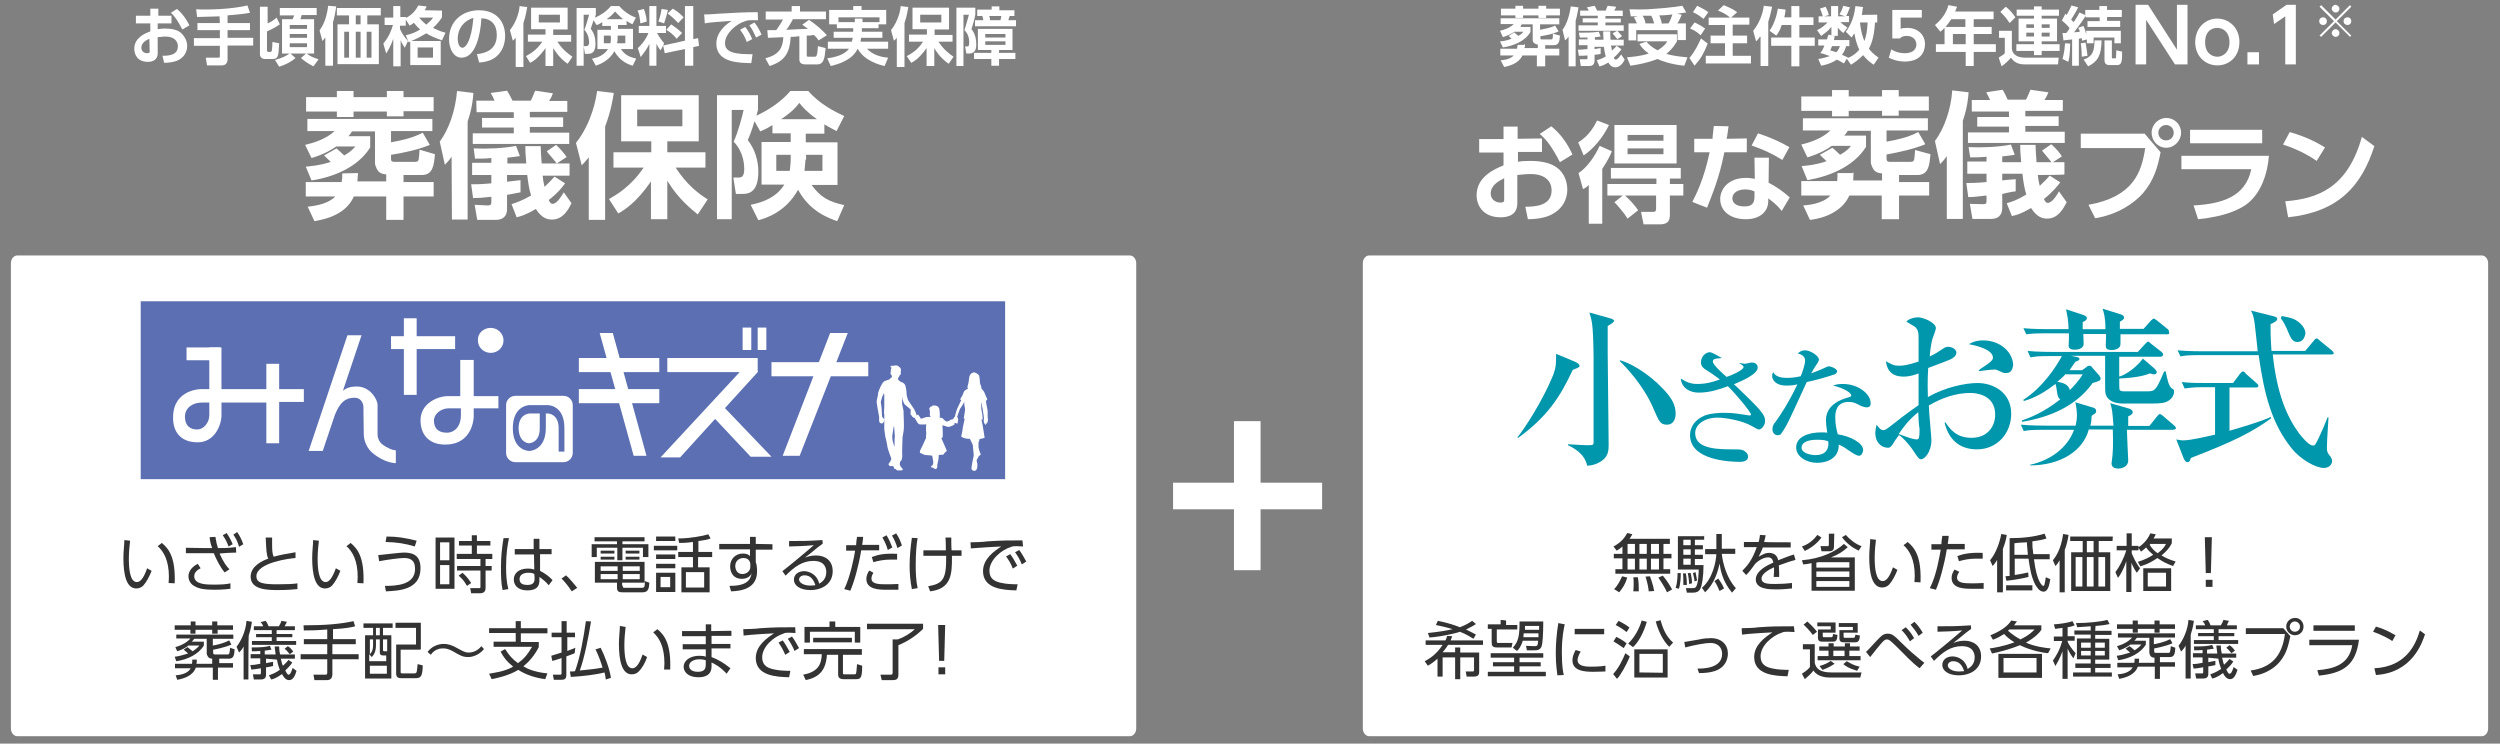 <?xml version="1.0" encoding="utf-8"?>
<!-- Generator: Adobe Illustrator 28.2.0, SVG Export Plug-In . SVG Version: 6.00 Build 0)  -->
<svg version="1.1" id="レイヤー_1" xmlns="http://www.w3.org/2000/svg" xmlns:xlink="http://www.w3.org/1999/xlink" x="0px"
	 y="0px" viewBox="0 0 780 232" style="enable-background:new 0 0 780 232;" xml:space="preserve">
<rect x="0" y="0" width="780" height="232" fill="#808080" stroke="none"/>
<style type="text/css">
	.st0{fill:#FFFFFF;}
	.st1{fill:#333333;}
	.st2{fill:#0096AB;}
	.st3{fill:#5B6FB2;}
</style>
<path class="st0" d="M352.5,229.7H5.4c-1.1,0-2-1.1-2-2.4V82.1c0-1.3,0.9-2.4,2-2.4h347.1c1.1,0,2,1.1,2,2.4v145.2
	C354.5,228.6,353.6,229.7,352.5,229.7z"/>
<path class="st0" d="M774.3,229.7H427.2c-1.1,0-2-1.1-2-2.4V82.1c0-1.3,0.9-2.4,2-2.4h347.1c1.1,0,2,1.1,2,2.4v145.2
	C776.3,228.6,775.4,229.7,774.3,229.7z"/>
<g>
	<rect x="366" y="150.6" class="st0" width="46.5" height="8.3"/>
	<rect x="385" y="131.4" class="st0" width="8.3" height="46.5"/>
</g>
<g>
	<g>
		<path class="st0" d="M475.8,13.8c0,0.3,0,0.9-0.2,1.2h4.2v-1.1c-0.3,0-0.9-0.2-1.3-0.6c-0.3-0.3-0.3-0.8-0.3-0.9V7.6h-3.4
			c-0.2,0.3-0.3,0.3-0.4,0.8h3.1V10c-1.8,3-5.4,4.3-8.6,4.8l-0.9-1.9c0.8,0,1.9-0.2,3.6-0.8c-0.3-0.3-0.4-0.4-0.9-0.9l1.8-1.1
			c0.3,0.3,0.6,0.6,1.2,1.1c1.1-0.6,1.2-0.9,1.6-1.3h-2.8c-0.4,0.3-1.7,1.1-3.6,1.7l-0.9-2c1.2-0.3,3-0.8,4.3-2.1h-4.1V5.7h18.3v1.9
			h-6v1.7c1.5-0.3,3.2-0.6,4.7-1.3l1.1,1.8c-1.7,0.8-3.8,1.2-5.7,1.5v0.6c0,0.2,0,0.4,0.4,0.4h3c0.3,0,0.4-0.2,0.4-0.3
			c0.1-0.2,0.1-1.2,0.1-1.5l2.2,0.6c-0.1,1.7-0.3,3-1.9,3h-2.7v1.1h4.4v2.1h-4.4v3.4h-2.6v-3.4H475c-1.3,2.8-4.8,3.4-5.7,3.6
			l-1.1-2.1c0.6,0,2.9-0.2,4.1-1.5h-4.2v-2.1h5.2c0-0.4,0.2-0.6,0.2-1.2h2.1v-0.2C475.6,13.8,475.8,13.8,475.8,13.8z M468.3,2.7h4.5
			V1.8h2.4v0.9h4.8V1.8h2.4v0.9h4.3v2.1h-4.3v0.8H480V4.8h-4.8v0.8h-2.4V4.8h-4.5L468.3,2.7L468.3,2.7z"/>
		<path class="st0" d="M489.4,11.4c-0.4,0.6-0.6,0.8-1.1,1.2l-0.8-3.3c1.4-1.8,2.2-4.7,2.6-7.3l2.4,0.3c-0.2,0.8-0.3,2.2-0.9,4.2
			v14.2h-2.2V11.4z M502.6,14.1c0.2,0.6,0.2,1.1,0.3,1.7c0.8-0.8,1.2-1.1,1.5-1.5l1.5,1.1c-0.4,0.4-0.9,1.3-2.4,2.6
			c0.1,0.3,0.3,0.6,0.6,0.6c0.6,0,1.4-1.2,1.7-1.6l1.1,1.6c-0.4,0.9-1.4,2.4-2.9,2.4c-0.8,0-1.5-0.3-2.2-1.5
			c-1.5,0.9-2.1,1.1-2.8,1.2l-0.8-1.9c0.6-0.2,1.5-0.4,2.8-1.2c-0.3-0.9-0.4-1.8-0.6-3h-2.9v0.7c0.6,0,0.9-0.2,1.9-0.3v1.8
			c-0.6,0.2-1.1,0.2-1.9,0.3V19c0,0.6-0.3,1.6-1.6,1.6h-2.7l-0.3-2.1h1.8c0.4,0,0.6,0,0.6-0.4v-0.8c-1.2,0.1-1.9,0.1-2.7,0.1
			l-0.3-1.9c0.8,0,1.3,0,3-0.2v-1.2h-2.7v-1.8h2.7v-0.6c-0.9,0-1.7,0-2.4,0l-0.3-1.5c1.8,0,4.4,0,6.2-0.3l0.6,1.5
			c-0.6,0-0.8,0.2-1.8,0.2v0.8h2.7c-0.1-1.7-0.1-1.8-0.1-2.6h2.2c0,0.8,0,1.1,0.1,2.6h4.1v1.8h-3.9v-0.1
			C502.7,14.1,502.6,14.1,502.6,14.1z M493,3.3h2.7c-0.2-0.3-0.4-0.8-0.6-1l2.4-0.5c0.3,0.5,0.4,0.6,0.8,1.5h2.7
			c0.1-0.3,0.4-1.2,0.6-1.5l2.6,0.3c-0.1,0.3-0.1,0.6-0.6,1.2h2.7V5h-5.4v0.8h4.8V7h-4.8v0.9h5.7v1.7h-14.1V7.9h6V7h-4.7V5.7h4.7
			V4.9H493V3.3L493,3.3z M504.6,9.6c0.6,0.6,1.3,1.5,1.5,1.7l-1.5,0.9c-0.8-0.9-1.2-1.5-1.5-1.8L504.6,9.6z"/>
		<path class="st0" d="M513.7,13c0.5,0.6,1.5,1.7,3.5,2.7c1.8-1.1,2.7-2.2,3-2.8h-9.3v-2.2h12.3v2.2c-0.5,0.8-1.2,2.2-3.3,3.9
			c2.7,0.8,5,0.9,6.6,1.1l-1,2.6c-4.2-0.4-7.1-1.5-8.4-2.1c-2.7,1.1-5.6,1.7-8.4,2.1l-1.1-2.6c1.6-0.2,4.1-0.3,6.8-1.2
			c-1.8-1.3-2.4-2.2-2.9-3L513.7,13z M510.7,7.3c-0.3-0.8-0.6-1.3-0.9-1.9l1.2-0.3c-0.3,0-2.1,0-2.2,0l-0.4-2.2
			c1.5,0,4.4,0.2,8.4-0.2c4.7-0.3,7.1-0.8,8.1-0.9l1.2,2.1C525.4,4,525,4,523.3,4.3l1.4,0.3c-0.8,1.8-0.9,2.1-1.4,2.7h2.7v5.2h-2.6
			V9.4h-12.9v3.2h-2.4V7.3H510.7z M516.1,7.3c-0.3-0.9-0.4-1.5-0.9-2.4h-2.7c0.6,0.9,0.8,1.8,0.9,2.4H516.1z M520.6,7.3
			c0.5-0.9,0.9-1.8,1.2-2.8c-2.2,0.3-3.5,0.3-4.1,0.3c0.3,0.8,0.6,1.5,0.8,2.6C518.5,7.3,520.6,7.3,520.6,7.3z"/>
		<path class="st0" d="M532.8,13.6c-1.3,3.2-2,4.5-4.1,6.9l-1.6-2.4c1.9-2.2,3.4-5.6,3.6-6.1L532.8,13.6z M528.7,7
			c1.7,0.8,2.1,1.1,3.3,1.9l-1.4,2.1c-0.9-0.8-1.8-1.5-3.3-2.1L528.7,7z M529.5,1.8c1.3,0.6,2.4,1.2,3.5,2l-1.5,2.1
			c-1.1-0.9-2-1.5-3.3-2.1L529.5,1.8z M539.8,5.5c-1-0.9-2.4-1.7-3.8-2.2l1.8-1.7c1.8,0.8,2.5,1,4.2,2.2l-1.9,1.7h5.7v2.2h-5.2v3.4
			h4.5v2.4h-4.5v3.9h5.7v2.4h-14.1v-2.4h6v-3.9h-4.5v-2.4h4.5V7.8h-5.1V5.5H539.8z"/>
		<path class="st0" d="M549.1,11.4c-0.4,0.8-0.8,1.1-1.2,1.5L547,9.6c1.8-2.2,3-5.2,3.3-7.8l2.6,0.3c-0.2,0.9-0.5,2.5-1.2,4.7v13.8
			h-2.4v-9.1h-0.2L549.1,11.4L549.1,11.4z M555.9,7.8c-0.6,1.8-1.2,2.7-1.7,3.3l-2.1-1.5c0.9-1.3,2-3.4,2.6-6.9l2.4,0.3
			c-0.1,0.6-0.1,1.2-0.4,2.4h2.2V1.9h2.5v3.5h4.4v2.4h-4.4v3.9h4.8v2.6h-4.8v6.4h-2.5v-6.4h-6.3v-2.6h6.3V7.8H555.9z"/>
		<path class="st0" d="M585.7,4.6V7H585c-0.3,5.4-1.5,7.3-1.9,8.2c1.2,1.6,2.5,2.4,3,2.8l-1.5,2.2c-1.2-0.8-2.1-1.5-3.3-3
			c-1.5,1.5-2.8,2.4-3.8,3l-1.3-1.9l-0.9,1.5c-0.6-0.3-0.9-0.6-2.2-1.2c-0.9,0.6-2.2,1.4-4.9,1.9l-0.9-2.1c1.8-0.3,2.7-0.6,3.6-0.9
			c-1.7-0.6-2.4-0.9-3-0.9c0.5-0.6,0.9-1.2,1.3-2.4h-1.9v-1.9h2.7c0.2-0.6,0.3-1.1,0.5-1.5l0.9,0.2V8.4c-1.2,1.5-2.4,2.2-3.2,2.8
			l-1.3-1.8c1.5-0.6,2.7-1.8,3.3-2.4h-2.8V5.1h1.3c-0.3-1-0.4-1.5-0.9-2.4l1.8-0.6c0.4,0.8,0.8,1.7,1,2.6l-1.5,0.4h2.2V1.9h2.2v3.2
			h2.2l-1.8-0.6c0.3-0.5,0.8-1.3,1.2-2.7l2.1,0.5c-0.5,1-0.6,1.7-1.2,2.7h0.9v1.9h-2.7c1.1,1.1,1.8,1.3,2.2,1.7l-1.3,1.7
			c-0.4-0.3-1-0.8-1.7-1.7v2.6h-1.5l0.6,0.2c-0.2,0.3-0.2,0.4-0.3,1.1h4.8v1.9h-1c-0.2,0.6-0.4,1.5-1.3,2.7c0.6,0.3,1,0.4,1.8,0.8
			v0.2c2-0.8,3-1.9,3.6-2.6c-0.9-1.8-1.4-4.1-1.5-5.1c-0.5,0.6-0.6,0.9-0.9,1.3l-1.8-1.8c2-2.6,2.7-5.5,3-8l2.4,0.3
			c-0.2,0.6-0.2,1.2-0.4,2.5C580.8,4.6,585.7,4.6,585.7,4.6z M571.6,14.4c-0.3,0.6-0.4,1.1-0.6,1.3c0.6,0.2,1.2,0.3,1.9,0.6
			c0.8-0.7,0.9-1.5,1.2-1.9H571.6z M580.3,7c0.3,2.8,0.9,4.7,1.4,5.8c0.4-1.1,0.9-3,1-5.8H580.3z"/>
		<path class="st0" d="M599.4,5.5H593V9c0.4-0.2,1-0.3,2.1-0.3c3.2,0,5.5,2.1,5.5,5.1c0,2.6-1.6,5.4-6.3,5.4c-2.6,0-4.3-0.9-5-1.2
			l0.8-2.6c1.8,1.2,3.8,1.2,4.2,1.2c3.2,0,3.6-1.9,3.6-2.7c0-1.7-1.3-2.7-3-2.7c-0.8,0-1.7,0.2-2.1,0.8h-2.4V3.1h9.2v2.4H599.4z"/>
		<path class="st0" d="M622,3.6V6h-6.2v2.4h5.6v2.2h-5.6v3.2h6.9v2.4h-6.9v4.4h-2.5v-4.4H604v-2.4h2.7V8.7c-0.6,0.6-0.9,0.9-1.3,1.2
			l-1.7-2.1c2.1-1.7,3.6-3.8,4.2-6.2l2.7,0.5c-0.2,0.5-0.3,0.8-0.6,1.5H622z M608.8,6c-0.8,1.2-1.3,1.8-1.8,2.4h6.2V6H608.8z
			 M613.3,10.6h-4v3.2h4V10.6z"/>
		<path class="st0" d="M642.1,20.1h-9.8c-1.6,0-3.4,0-4.9-2.1c-0.6,0.8-1.8,1.9-2.9,2.7l-0.9-2.7c0.1-0.2,1.2-0.6,1.9-1.4v-4.8h-1.8
			V9.6h4V15c0,1.3,0.9,3,4.2,3h10.4L642.1,20.1z M625.8,2.1c1.2,0.9,2.2,2.1,3,3.3L627,7.2c-0.6-0.9-1.4-2.1-2.9-3.5L625.8,2.1z
			 M629.2,3h5.4V2h2.4v1h5.4v1.9H637v0.9h4.8v7.1H637v0.9h5.6v2.1H637v1.3h-2.4v-1.3h-5.5v-2.1h5.5v-0.9h-4.8V5.8h4.8V4.9h-5.4
			L629.2,3L629.2,3z M632.2,7.6v1.1h2.4V7.6H632.2z M632.2,10.2v1.2h2.4v-1.2H632.2z M637,7.6v1.1h2.5V7.6H637z M637,10.2v1.2h2.5
			v-1.2H637z"/>
		<path class="st0" d="M645.9,13.6c-0.1,3.6-0.3,4.7-0.6,5.7l-1.8-0.9c0.1-0.6,0.6-1.8,0.8-4.9L645.9,13.6z M643.5,10.3
			c0.9,0,0.9,0,1.2,0c0.6-0.8,0.9-1.2,1-1.5c-0.1-0.2-0.9-1.2-2.4-2.4l1.1-2.1c0.3,0.3,0.4,0.3,0.4,0.4c1.1-2,1.2-2.4,1.5-3l2.1,0.6
			c-0.9,1.8-1.9,3.3-2.2,3.8c0.1,0.2,0.3,0.3,0.8,0.8c1.4-2.1,1.6-2.7,1.8-3l1.8,0.8V3.1h4.4V1.9h2.4v1.2h4.6v2.2h-4.6v1.2h4.1v1.9
			h-10.2V6.6h3.8V5.4h-4.4V4.9c-0.6,1.2-1.6,2.4-3.6,5.2c0.3,0,1.5-0.2,1.8-0.2c-0.1-0.6-0.3-0.8-0.5-1.2l1.6-0.6
			c0.5,0.9,0.6,1.5,0.9,2.6V9.6h10.8v3.9h-2v-1.8h-6.5v1.8h-2.1v-1.2l-1.5,0.4c-0.1-0.6-0.1-0.6-0.1-0.8c-0.1,0-0.1,0-0.9,0.2v8.4
			h-2.1v-8.2c-0.4,0-2.5,0.3-2.7,0.3L643.5,10.3z M650.7,13.3c0.3,1.5,0.4,2.6,0.6,4.1l-1.8,0.3c0-0.6,0-2.1-0.3-4.2L650.7,13.3z
			 M650.1,18.6c3-1.1,3.3-2.8,3.4-6h2.2c-0.1,4.7-1.2,6.6-4.2,8.1L650.1,18.6z M656.7,12.6h2.2v5.2c0,0.4,0,0.4,0.4,0.4h0.6
			c0.3,0,0.3-0.1,0.3-0.3c0-0.4,0.1-1.6,0.1-2.2l1.8,0.4c0,2.7,0,4.2-1.5,4.2h-2.5c-1.5,0-1.5-1.2-1.5-1.6v-6.1
			C656.6,12.6,656.7,12.6,656.7,12.6z"/>
		<path class="st0" d="M670.2,1.5l9,14v-14h3.3v18.6h-3.9l-9-13.9v13.9h-3.3V1.5H670.2z"/>
		<path class="st0" d="M691.8,5.8c3.6,0,6.9,2.8,6.9,7.3s-3.1,7.3-6.9,7.3c-3.6,0-6.9-2.7-6.9-7.3C685,8.5,688.2,5.8,691.8,5.8z
			 M691.8,17.7c1.5,0,3.8-1.1,3.8-4.5s-2.2-4.5-3.8-4.5s-3.8,0.9-3.8,4.5S690.4,17.7,691.8,17.7z"/>
		<path class="st0" d="M704.8,16.3v3.8h-3.6v-3.8H704.8z"/>
		<path class="st0" d="M713.4,1.5h2.9v18.6H713v-15l-3.5,2.4l-0.4-3L713.4,1.5z"/>
		<path class="st0" d="M724.2,11.5l-0.5-0.4l4.5-4.5l-4.5-4.5l0.5-0.5l4.5,4.5l4.5-4.5l0.4,0.5l-4.5,4.5l4.5,4.5l-0.4,0.4L728.7,7
			L724.2,11.5z M726,6.6c0,0.6-0.4,1.2-1.2,1.2c-0.6,0-1.2-0.4-1.2-1.2s0.6-1.2,1.2-1.2C725.5,5.4,726,6,726,6.6z M729.9,2.7
			c0,0.6-0.4,1.2-1.2,1.2c-0.6,0-1.2-0.6-1.2-1.2s0.6-1.2,1.2-1.2C729.3,1.6,729.9,2.1,729.9,2.7z M729.9,10.3
			c0,0.6-0.4,1.2-1.2,1.2c-0.6,0-1.2-0.6-1.2-1.2s0.6-1.2,1.2-1.2C729.3,9.1,729.9,9.7,729.9,10.3z M733.6,6.6
			c0,0.6-0.4,1.2-1.2,1.2c-0.6,0-1.2-0.4-1.2-1.2s0.6-1.2,1.2-1.2C733.2,5.4,733.6,6,733.6,6.6z"/>
	</g>
</g>
<g>
	<g>
		<path class="st0" d="M53.5,4.9v2.4h-4.3v1.8c0.5,0,1-0.2,2.2-0.2c2.2,0,3.9,0.4,5,1.3c1.2,1.1,2,2.6,2,4.1c0,1.7-0.8,3.7-3.3,4.7
			c-1.2,0.4-2.5,0.6-3.9,0.6l-0.5-2.2c1.8,0,4.8-0.1,4.8-3c0-1.3-0.9-3-3.9-3c-0.8,0-1.7,0.2-2.4,0.2v5.1c0,1.9-1.5,2.6-3,2.6
			c-3.2,0-4.3-2.1-4.3-4.1c0-3.4,3.3-4.8,5-5.4V7.3h-4.5V4.9h4.5V2.7h2.5v2.2H53.5z M46.6,12.1c-0.9,0.4-2.5,1.2-2.5,2.8
			c0,1.1,0.9,1.7,1.8,1.7c0.8,0,0.8-0.3,0.8-0.6L46.6,12.1L46.6,12.1z M55.2,2.8c1.8,1.5,3,3.3,3.9,5.1l-2.2,1.3
			C55.4,6.4,54.5,5,53.3,4L55.2,2.8z"/>
		<path class="st0" d="M68.5,5.1c-1,0-5.8,0.2-7,0.2l-0.3-2.4c3.6,0.2,11,0,16-1.2L78,4c-2.8,0.5-5,0.6-7,0.8v2.4h7v2.2h-7v2.4h8
			v2.4h-8v4.3c0,1.4-0.9,1.9-1.7,1.9h-4.7L64.2,18H68c0.3,0,0.6,0,0.6-0.4v-3.3h-8.1v-2.4h8.1V9.4h-7V7.2h7L68.5,5.1L68.5,5.1z"/>
		<path class="st0" d="M87.3,7.6c-1.7,1.2-3.2,1.8-4,2.2v5.8c0,0.2,0,0.6,0.5,0.6h0.5c0.3,0,0.5-0.2,0.5-0.4c0-0.4,0.2-0.9,0.2-2.7
			l2.1,0.4c-0.2,4.1-0.3,4.9-2.1,4.9h-2.4c-0.8,0-1.5-0.6-1.5-1.4V2.1h2.4v5.2c1.8-0.8,2.4-1.5,2.8-1.8L87.3,7.6z M92.2,18.1
			c-1.2,1.1-3.3,2.2-5.1,2.7l-1.3-2.1c2.1-0.6,3.3-1.1,4.7-2.1L92.2,18.1z M98.8,2.5v2.2h-4.7C94,5.1,94,5.4,93.7,6H98v10.7H88V6
			h3.3c0.2-0.4,0.3-0.8,0.5-1.2h-4.5V2.5H98.8z M90.4,7.8V9h5.4V7.8H90.4z M90.4,10.6v1.2h5.4v-1.2H90.4z M90.4,13.5v1.2h5.4v-1.2
			H90.4z M97.8,20.7c-1.5-0.8-2.7-1.5-3.9-2.6l1.7-1.5c1,0.9,2,1.3,3.8,1.9L97.8,20.7z"/>
		<path class="st0" d="M103.9,20.5h-2.4v-8.8c-0.3,0.4-0.5,0.6-0.9,1.1l-0.9-3.3c0.9-1.3,2.1-3.2,2.7-7.7l2.5,0.2
			c-0.3,2.2-0.6,3.6-1,4.9L103.9,20.5L103.9,20.5z M118.8,4.8h-4.2v2.8h3.6V20h-12.9V7.6h3.6V4.8h-3.8V2.5h13.7L118.8,4.8L118.8,4.8
			z M108.9,9.9h-1.5V18h1.5V9.9z M112.5,4.8H111v2.8h1.5V4.8z M112.5,9.9H111V18h1.5V9.9z M115.9,9.9h-1.5V18h1.5V9.9z"/>
		<path class="st0" d="M137.9,3.3v2.1c-0.8,1.2-1.3,1.9-2.8,3.3c1.3,0.6,2.2,1.1,3.9,1.5l-1.1,2.4c-2.2-0.8-3.4-1.3-4.9-2.2
			c-1.5,0.9-2.6,1.5-4.7,2.4h9.2v7.5H128V13c-0.2,0-0.2,0.2-0.5,0.2l-0.9-2.2c1.8-0.4,3-0.9,4.5-1.8c-0.5-0.4-1.2-1.1-2-2.1
			c-0.4,0.4-0.8,0.6-1.3,0.9l-1.2-1.9V8h-1.8v1c0.3,0.8,1,2.2,2.5,3.8l-1,2.1c-0.6-0.9-0.9-1.3-1.3-2.4v8.2h-2.3v-8.6
			c-0.8,2.4-1.8,3.9-2.2,4.6l-0.9-3.1c1.8-2.2,2.5-4.1,3-5.8H120V5.5h2.7V1.9h2.2v3.4h1.8v0.3c1-0.6,2.6-1.5,3.8-3.9l2.6,0.3
			c-0.2,0.5-0.3,0.8-0.6,1.2L137.9,3.3L137.9,3.3z M135.1,14.8h-4.8V18h4.8V14.8z M130.8,5.5c0.8,1.1,1.7,1.7,2.2,2.2
			c1.2-1.1,1.7-1.5,2.1-2.2H130.8z"/>
		<path class="st0" d="M148.8,16.9c2.5-0.3,6.2-1.2,6.2-6c0-3.2-1.7-5.1-4.8-5.2c-0.3,5.4-1.9,12.3-6.2,12.3c-2.5,0-3.9-2.8-3.9-5.8
			c0-5.7,4.3-9,9.3-9c5.8,0,8.2,3.9,8.2,8c0,2.4-0.8,4.8-2.7,6.4c-1.3,1.2-3.4,1.8-5.4,1.9L148.8,16.9z M142.8,12.1
			c0,0.9,0.3,2.8,1.5,2.8c1,0,2.8-2.1,3.4-9.3C144.7,6.4,142.8,9,142.8,12.1z"/>
		<path class="st0" d="M161.1,11.5c-0.5,0.6-0.6,0.8-1.1,1.2l-0.9-3.3c2.4-3,3-6.6,3-7.5l2.4,0.3c-0.2,0.9-0.4,2.7-1.2,5v13.7h-2.4
			v-9.3L161.1,11.5L161.1,11.5z M164.1,17.5c1-0.6,3.2-1.6,5.1-4.5h-4.5v-2.2h5.5V9.1h-4.5V2.4h11.4v6.8h-4.5v1.7h5.6V13h-4.3
			c1.7,2.6,3.3,3.7,4.7,4.7l-1.5,2.2c-0.9-0.6-2.8-2.1-4.5-4.9v5.6h-2.4V15c-2.1,3-3.9,4.2-4.8,4.6L164.1,17.5z M168.1,4.6V7h6.6
			V4.6C174.7,4.6,168.1,4.6,168.1,4.6z"/>
		<path class="st0" d="M187.9,6.9c-0.9,0.6-1.2,0.8-1.8,0.9l-0.9-1.5c-0.3,0.9-0.6,1.8-0.9,2.7c1.1,1.3,1.5,3,1.5,4.7
			c0,3.1-1.7,3.1-2.4,3.1h-0.9l-0.4-2.4h0.8c0.4,0,0.9-0.2,0.9-1.2c0-0.3,0-2.4-1.5-3.9c0.6-1.3,1.2-3.8,1.5-4.7h-1.7v15.9h-2.2v-18
			h6v2.1c-0.2,0.4-0.2,0.6-0.2,0.9c1.7-0.8,3.4-1.8,4.9-3.6h2.6c1.7,2,4,3.2,5.2,3.6l-1.1,2.1c-0.4-0.3-0.9-0.4-1.8-1.1v1.3h-2.7V9
			h4.7v6.3h-3.8c1.3,1.8,2.4,2.4,4.8,3l-1.1,2.2c-1-0.3-3.9-1.2-5.7-4.5c-1.8,3.1-4.7,4.1-5.8,4.5l-1.2-2.2c1.8-0.3,3.8-1.1,5-3
			h-3.3v-6h4.2V8.1h-2.7L187.9,6.9L187.9,6.9z M190.5,11.1h-2.1v2.4h2c0.2-0.4,0.2-0.9,0.2-1.8L190.5,11.1L190.5,11.1z M194.4,6
			c-1.3-1.1-2.1-2-2.5-2.4c-0.8,0.9-1.5,1.7-2.7,2.4H194.4z M192.7,11.8c0,0.4,0,1.1-0.2,1.7h2.6v-2.4h-2.4L192.7,11.8L192.7,11.8z"
			/>
		<path class="st0" d="M206.9,14.2l-0.8,1.5c-0.8-0.9-1.2-1.8-1.3-2.1v6.9h-2.2v-6.8c-0.9,1.8-1.7,2.8-2.7,4.1L199,15
			c2-1.8,3-3.8,3.3-4.7h-3V8.1h3.3V1.9h2.2v6.2h3v2.2H205c0.9,1.7,1.8,2.6,2.2,3.2L206.9,14.2l6.8-1.5V1.9h2.6v10.3l1.5-0.3l0.3,2.4
			l-1.8,0.4v5.8h-2.6v-5.2l-6.3,1.3L206.9,14.2z M200.9,2.8c0.2,0.6,0.8,2.2,0.9,3.9l-2,0.6c-0.2-1.8-0.4-3.2-0.9-4L200.9,2.8z
			 M208.4,3.1c-0.2,1-0.8,3-1.2,4.2l-1.8-0.6c0.6-1.5,0.9-3,1-3.9L208.4,3.1z M209.4,7.6c1.2,0.8,2.4,1.7,3.4,2.7l-1.7,1.8
			c-1.3-1.7-2.4-2.2-3.2-2.8L209.4,7.6z M209.9,2.7c1.8,1,2.8,2.1,3.4,2.7l-1.7,1.8c-1.1-1.2-2.1-2.1-3.3-3L209.9,2.7z"/>
		<path class="st0" d="M236.5,6.3c-0.8,0-1.3,0-1.8,0c-0.8,0-1.5,0-2.2,0.3c-2.7,0.8-6.3,3.8-6.3,6.9c0,1.9,1.3,3.4,7.3,3.4
			c0.6,0,0.9,0,1.3,0l-0.4,2.8c-3.8-0.1-10.9-0.1-10.9-6.1c0-3.6,3-6,4.8-7.1c-1.9,0.2-6.8,0.4-8.4,0.8l-0.2-2.8
			c1.3,0,1.9,0,4.1-0.2c4.8-0.3,8.6-0.5,12.6-0.5L236.5,6.3z M232.5,8.4c0.9,1.1,1.5,2.2,2.2,3.8l-1.7,0.9c-0.6-1.7-1.2-2.6-2.1-3.8
			L232.5,8.4z M235.4,7c0.9,1.2,1.5,2.2,2.2,3.8l-1.7,0.9c-0.8-1.7-1.2-2.6-2.1-3.8L235.4,7z"/>
		<path class="st0" d="M255.4,12.6c-0.4-0.6-0.6-0.9-1.5-1.7c-1.1,0.2-1.2,0.2-2.2,0.2v6.3c0,0.3,0.3,0.3,0.6,0.3h1.8
			c0.6,0,0.9,0,1.1-3.3l2.4,0.6c-0.3,3.3-0.6,5.1-2.7,5.1h-3.4c-0.6,0-2.1,0-2.1-1.5v-7.3c-1.7,0.2-1.8,0.2-2.7,0.2
			c-0.3,5.1-1.9,7.6-6.6,9.1l-1.3-2.4c4.5-1.2,5.4-3.4,5.6-6.6c-0.4,0-4.8,0.2-4.8,0.2l-0.2-2.4c0.3,0,2.2,0,2.8,0
			c0.9-1.3,1.3-1.9,2.1-3.3h-5.4V3.6h8.1V1.9h2.6v1.7h8.1V6h-10.3c-1.2,2.1-1.3,2.4-2.1,3.3c3.2-0.2,4.5-0.2,6.8-0.3
			c-1.1-0.8-1.3-0.9-1.8-1.3l2.1-1.5c2.7,1.8,4.1,3.2,5.6,4.8L255.4,12.6z"/>
		<path class="st0" d="M268.9,8.8v1.1h6.4v1.9h-6.6c0,0.2-0.2,0.4-0.2,1.2h8.6v2.2h-6.6c1.6,1.8,4.2,2.6,6.6,2.8l-1.1,2.6
			c-1.8-0.4-6.4-1.7-8.4-5.4l0,0c-0.8,1.5-2.2,3.9-8.4,5.4l-1.1-2.4c2.9-0.4,5.4-1.2,6.8-3h-6.6V13h7.5c0-0.3,0.1-0.6,0.3-1.2h-6
			V9.9h6.1V8.8h-5.1V7.6h-2.4V3.1h7.5V1.9h2.6v1.2h7.7v4.5h-2.4v1.2C274.2,8.8,268.9,8.8,268.9,8.8z M274.4,6.9V5.4h-12.8v1.5h5.1
			V5.8h2.4v1.1H274.4z"/>
		<path class="st0" d="M280,11.5c-0.4,0.6-0.6,0.8-1.1,1.2L278,9.4c2.4-3,3-6.6,3-7.5l2.4,0.3c-0.2,0.9-0.4,2.7-1.2,5v13.7h-2.4
			v-9.3L280,11.5L280,11.5z M282.9,17.5c1.1-0.6,3.2-1.6,5.1-4.5h-4.4v-2.2h5.6V9.1h-4.5V2.4h11.4v6.8h-4.5v1.7h5.6V13h-4.4
			c1.7,2.6,3.3,3.7,4.7,4.7l-1.5,2.2c-0.9-0.6-2.9-2.1-4.5-4.9v5.6h-2.4V15c-2.1,3-3.9,4.2-4.8,4.6L282.9,17.5z M287.1,4.6V7h6.6
			V4.6H287.1z"/>
		<path class="st0" d="M298.6,2.4h5.7v2.2c-0.4,2-0.6,2.5-1.2,4.5c1.1,1.3,1.5,3,1.5,4.8c0,0.9-0.1,2.8-2.2,2.8h-0.9l-0.4-2.2h0.4
			c0.6,0,0.9,0,0.9-1.2c0-1.5-0.4-2.8-1.5-3.9c0.6-1.7,1.2-4.3,1.4-4.8h-1.7v16h-2.2V2.4H298.6z M315.9,9v6.6h-4.2v0.9h5.1v1.9h-5.1
			v2.1h-2.4v-2.1h-5.4v-1.9h5.4v-0.9h-4.2V9H315.9z M306.8,6.3c-0.1-0.4-0.1-0.8-0.3-1.3h-1.6V3h4.5V2h2.4v1.2h4.7V5H315
			c-0.1,0.4-0.3,0.9-0.4,1.3h2.4v1.9h-12.8V6.3H306.8z M307.4,10.6v1.1h6.3v-1.1H307.4z M307.4,12.9V14h6.3v-1.1H307.4z M312.1,6.3
			c0.2-0.4,0.2-0.8,0.3-1.3h-3.8c0.2,0.3,0.3,0.8,0.3,1.3H312.1z"/>
	</g>
</g>
<g>
	<g>
		<path class="st0" d="M111.7,54c0,0.6-0.2,2-0.2,2.6h9v-2.2c-0.8,0-2.1-0.3-2.7-1.3c-0.4-0.6-0.8-1.7-0.8-2.1V41h-7.2
			c-0.3,0.6-0.5,0.8-1.1,1.5h6.8V46c-3.9,6.3-11.7,9.3-18.3,10.3L95.4,52c1.7-0.2,4.2-0.3,7.8-1.5c-0.8-0.8-0.9-0.9-2.1-2l3.9-2.2
			c0.6,0.5,1.3,1.2,2.4,2.2c2.1-1.2,2.7-2,3.5-2.8h-6c-1.1,0.8-3.6,2.4-7.7,3.6l-2-4.1c2.6-0.6,6.5-1.8,9.2-4.3h-8.5v-3.8h39v3.8
			H122v3.5c3.3-0.6,6.6-1.3,9.9-3l2.2,3.8c-3.6,1.5-8.2,2.5-12.1,3.1v1.2c0,0.5,0,1,1.1,1h6.4c0.8,0,0.9-0.3,1.1-0.6
			c0.1-0.5,0.3-2.5,0.3-3.2l4.8,1.4c-0.3,3.4-0.6,6.5-4.1,6.5h-5.7v2.2h9.4v4.5h-9.4v7.3h-5.4v-7.3h-10.1
			c-2.7,6.2-10.2,7.3-12.3,7.7L96,64.5c1.2-0.2,6-0.5,8.6-3.2h-9.2v-4.5h11.2c0.2-1.1,0.2-1.5,0.2-2.7L111.7,54L111.7,54z
			 M95.5,30.3h9.6v-1.9h5.2v1.9h10.4v-1.9h5.2v1.9h9.4v4.4h-9.4v1.6h-5.2v-1.5h-10.4v1.7h-5.2v-1.7h-9.6
			C95.5,34.8,95.5,30.3,95.5,30.3z"/>
		<path class="st0" d="M140.9,48.9c-0.9,1.3-1.4,1.8-2.1,2.5l-1.6-7.2c2.9-3.9,4.9-9.8,5.4-15.8l5.1,0.6c-0.1,1.6-0.4,4.9-1.8,8.9
			v30.6H141L140.9,48.9L140.9,48.9z M169.3,54.8c0.1,1.2,0.3,2.2,0.6,3.5c1.6-1.5,2.4-2.4,3.1-3.2l3.3,2.1c-0.8,1.1-2.1,2.9-5.1,5.2
			c0.3,0.6,0.6,1.2,1.2,1.2c1.4,0,2.9-2.6,3.5-3.6l2.4,3.4c-1,2.1-2.7,5.1-6.1,5.1c-1.6,0-3.3-0.6-5-3.3c-3.1,1.8-4.5,2.2-6,2.6
			l-1.6-4.1c1.5-0.5,3.3-1.1,6.1-2.7c-0.6-1.9-0.9-3.8-1.2-6.4h-6.3v2.1c1.2-0.2,2.1-0.2,4.2-0.5V60c-1.2,0.2-2.4,0.5-4.2,0.8v4.4
			c0,1.3-0.4,3.4-3.6,3.4h-5.7l-0.8-4.7l4,0.2c0.9,0,1.2-0.2,1.2-1v-1.7c-2.7,0.3-4.2,0.4-5.7,0.4l-0.6-4.3c1.6,0,3,0,6.3-0.3v-2.6
			h-6v-3.8h6v-1.5c-1.9,0.2-3.4,0.2-5.1,0.2l-0.4-3.2c3.8,0.2,9.4,0,13.2-0.8l1.2,3.2c-1.2,0.2-1.5,0.2-3.9,0.5V51h5.9
			c-0.3-3.6-0.3-4-0.3-5.4h4.8c0,1.7,0.1,2.4,0.3,5.4h8.7v3.8C177.7,54.8,169.3,54.8,169.3,54.8z M148.6,31.4h5.7
			c-0.3-0.8-0.8-1.7-1.2-2.4l5.1-0.7c0.6,0.9,0.8,1.3,1.7,3.1h5.7c0.5-0.8,1.1-2.6,1.4-3.1l5.5,0.8c-0.3,0.8-0.4,1.2-1.2,2.4h5.7
			v3.4h-11.7v1.7h10.4v3h-10.4v1.8h12.3v3.5h-30.1v-3.3h12.8v-1.8h-9.9v-3h9.9V35h-11.6L148.6,31.4L148.6,31.4z M173.5,45.2
			c1.3,1.2,2.8,3,3.3,3.8l-3.1,2c-1.5-2-2.6-3-3.1-3.8L173.5,45.2z"/>
		<path class="st0" d="M183.7,49.1c-1,1.2-1.3,1.5-2.2,2.5l-1.8-7c5.1-6.5,6.3-14.1,6.6-16.2l5.2,0.6c-0.3,2-0.9,5.7-2.7,10.5v29.1
			h-5.1V49.1z M190,62.1c2.1-1.2,6.8-3.8,10.8-9.8h-9.4v-4.8h11.8v-3.4h-9.4V29.7H218v14.4h-9.8v3.4h11.9v4.8h-9.3
			c3.4,5.2,6.9,8,10,9.9l-3.1,4.7c-1.8-1.5-6-4.7-9.5-10.5v12h-5.1V56.6c-4.5,6.6-8.4,9-10.2,10L190,62.1z M198.8,34.2v5.2h14.1
			v-5.2H198.8z"/>
		<path class="st0" d="M241,39c-1.8,1.2-2.7,1.5-3.8,2l-1.8-3.2c-0.6,2.1-1.2,3.9-2.1,5.9c2.2,2.8,3.3,6.3,3.3,9.9
			c0,6.9-3.5,6.9-5.1,6.9h-1.9l-0.8-5.1h1.6c0.9,0,1.8-0.2,1.8-2.7c0-0.8,0-5.1-3.3-8.5c1.4-3,2.7-8,3.1-9.9h-3.7v34.1h-4.6V29.7
			h12.8v4.6c-0.3,0.9-0.3,1.2-0.5,1.8c3.6-1.7,7.5-4.1,10.6-7.7h5.6c3.6,4.2,8.6,6.6,11.2,7.8l-2.4,4.7c-1-0.6-2-1-3.8-2.1v2.9h-5.8
			v2.7h9.9v13.3h-8.1c2.8,3.8,5.2,5.2,10.2,6.3l-2.2,5c-2.1-0.8-8.4-2.7-12.2-9.8c-3.8,6.9-10,8.9-12.4,9.5l-2.4-4.8
			c4-0.8,8.1-2.4,10.5-6.3h-7.1V44.3h9.1v-2.7H241V39L241,39z M246.7,48.3h-4.5v5h4.2c0.1-1.1,0.3-2,0.3-3.8V48.3z M254.9,37.2
			c-3-2.1-4.7-4-5.5-5.1c-1.6,2.1-3.3,3.5-5.7,5.1H254.9z M251.3,49.8c0,0.9-0.2,2.1-0.3,3.5h5.6v-5h-5.1v1.5H251.3z"/>
	</g>
</g>
<g>
	<g>
		<path class="st0" d="M481.1,43.2v4.2h-7.5v3.1c0.8-0.2,1.9-0.3,3.9-0.3c3.8,0,6.6,0.8,8.4,2.2c2.1,1.6,3.1,4.2,3.1,6.8
			c0,2.8-1.4,6.3-5.7,8.1c-1.9,0.8-4.4,1.1-6.6,1.1l-0.8-3.9c3.1,0,8.2-0.3,8.2-5.1c0-2.4-1.5-5.1-6.6-5.1c-1.4,0-2.9,0.2-4.1,0.3
			v8.8c0,3.5-2.6,4.4-5.2,4.4c-5.4,0-7.5-3.6-7.5-6.9c0-5.8,5.7-8.2,8.4-9.3v-4h-7.6v-4.2h7.6v-3.9h4.4v3.8L481.1,43.2L481.1,43.2z
			 M469.3,55.6c-1.5,0.8-4.2,2.1-4.2,4.8c0,1.8,1.5,2.8,3,2.8c1.2,0,1.2-0.4,1.2-1V55.6z M484,39.4c3.1,2.5,5.2,5.7,6.6,8.8
			l-3.9,2.4c-2.6-5-4.2-7-6.3-8.8L484,39.4z"/>
		<path class="st0" d="M492.4,44.4c3.6-2.1,5.2-5.5,5.9-6.8L502,39c-1.8,3.8-4.9,7.5-7.9,9.5L492.4,44.4z M502.9,47.2
			c-0.4,1-1.2,2.8-3,5.5v17.1h-4.2V57.7c-0.9,0.9-1.2,1-1.8,1.3l-1.4-5c2.9-1.9,5.2-5.5,6.6-8.5L502.9,47.2z M506.3,61h-4.8v-3.6
			h15.3v-1.7h-14.2v-3.3h21.8v3.3H521v1.7h4.2V61H521v6c0,1.5-0.3,3-3.1,3h-5.1l-0.8-3.9h3.8c0.9,0,0.9-0.5,0.9-1.2V61H507
			c1.2,1.1,2.9,2.8,4.1,4.6l-3.3,2.6c-0.9-1.5-2.9-3.9-4.1-5.1L506.3,61z M523.1,39v12h-19.4V39H523.1z M507.8,42.1v1.8H519v-1.8
			H507.8z M507.8,46.3v1.8H519v-1.8H507.8z"/>
		<path class="st0" d="M545,43.2v4.3h-7c-1.6,8.1-3.8,13.2-5.4,17.3L528,63c0.9-1.8,3.6-6.8,5.4-15.5h-4.8v-4.2h5.7
			c0.1-1.7,0.3-2.5,0.4-4l4.6,0.1c-0.3,2.1-0.3,2.6-0.6,3.9L545,43.2L545,43.2L545,43.2z M551.8,57c2.4,1.2,5,3.1,6.6,4.6l-2.5,4.2
			c-1.6-2-3-3-4.2-3.9v0.8c0,3.4-2.7,5.7-7,5.7c-5,0-8-2.7-8-6.3c0-2.8,2.2-6.6,8.1-6.6c1.2,0,2.1,0.2,2.7,0.3l-0.1-6.6h4.5
			L551.8,57z M547.4,59.7c-0.6-0.2-1.4-0.6-2.9-0.6c-2.5,0-4,1.2-4,2.8c0,0.4,0.1,2.5,3.8,2.5c2.1,0,3.1-0.8,3.1-3L547.4,59.7
			L547.4,59.7z M556.1,49.9c-3.4-2.1-6.1-3.3-9.6-4.5l2-3.8c3.6,1.2,6,2.2,9.8,4.3L556.1,49.9z"/>
		<path class="st0" d="M578.3,53.8c0,0.6-0.1,1.9-0.1,2.5h9v-2.2c-0.8,0-2.1-0.3-2.7-1.3c-0.4-0.6-0.8-1.7-0.8-2.1v-9.9h-7.2
			c-0.3,0.6-0.5,0.8-1.1,1.5h6.8v3.5c-3.9,6.3-11.7,9.3-18.3,10.4l-1.8-4.4c1.6-0.1,4.2-0.3,7.8-1.5c-0.8-0.8-0.9-0.9-2.1-2l3.9-2.2
			c0.6,0.5,1.4,1.2,2.4,2.2c2.1-1.2,2.7-1.9,3.4-2.8h-6c-1,0.8-3.6,2.4-7.6,3.6l-1.9-4c2.5-0.6,6.4-1.8,9.1-4.4h-8.6v-3.8h39v3.8
			h-12.9v3.5c3.3-0.6,6.6-1.3,9.9-3l2.2,3.8c-3.6,1.5-8.2,2.5-12.1,3.2v1.2c0,0.5,0,1.1,1.1,1.1h6.4c0.8,0,0.9-0.3,1.1-0.6
			c0.1-0.5,0.3-2.5,0.3-3.1l4.8,1.3c-0.3,3.5-0.6,6.5-4.1,6.5h-5.7v2.2h9.4V61h-9.4v7.4h-5.4V61H577c-2.7,6.1-10.2,7.4-12.3,7.6
			l-2.1-4.5c1.2-0.1,6-0.4,8.5-3.1H562v-4.5h11.2c0.1-1,0.1-1.3,0.1-2.5h4.8v-0.2H578.3z M562,30.1h9.6v-2h5.2v2h10.4v-2h5.2v2h9.4
			v4.4h-9.4v1.6h-5.2v-1.5h-10.4v1.7h-5.2v-1.7H562V30.1z"/>
		<path class="st0" d="M607.4,48.7c-0.9,1.3-1.4,1.8-2.1,2.5l-1.6-7.2c2.9-3.9,5-9.8,5.4-15.8l5.1,0.6c-0.1,1.6-0.4,4.9-1.8,8.9
			v30.6h-5L607.4,48.7L607.4,48.7z M635.8,54.6c0.1,1.2,0.3,2.2,0.6,3.4c1.6-1.5,2.4-2.4,3.1-3.2l3.3,2.1c-0.8,1-2.1,2.8-5.1,5.2
			c0.3,0.6,0.6,1.2,1.2,1.2c1.4,0,2.9-2.5,3.5-3.6l2.4,3.4c-1.1,2.1-2.7,5.1-6.1,5.1c-1.6,0-3.3-0.6-5-3.3c-3.1,1.8-4.5,2.2-6,2.5
			l-1.6-4c1.5-0.4,3.3-1,6.1-2.7c-0.6-2-0.9-3.8-1.2-6.5h-6.3v2.1c1.2-0.2,2.1-0.2,4.2-0.4v3.8c-1.2,0.1-2.4,0.4-4.2,0.8v4.3
			c0,1.4-0.4,3.5-3.6,3.5h-5.7l-0.8-4.7l4,0.1c0.9,0,1.2-0.1,1.2-1V61c-2.7,0.3-4.2,0.5-5.7,0.5l-0.6-4.4c1.6,0,3,0,6.3-0.3v-2.6h-6
			v-3.8h6v-1.5c-2,0.2-3.5,0.2-5.1,0.2l-0.5-3.2c3.8,0.2,9.5,0,13.2-0.8l1.2,3.2c-1.2,0.2-1.5,0.2-3.9,0.5v1.8h5.9
			c-0.3-3.6-0.3-4-0.3-5.4h4.8c0,1.7,0.1,2.4,0.3,5.4h8.7v3.8C644.2,54.6,635.8,54.6,635.8,54.6z M615.2,31.2h5.7
			c-0.3-0.8-0.8-1.6-1.2-2.4l5.1-0.8c0.6,0.9,0.8,1.4,1.6,3.1h5.7c0.5-0.8,1.1-2.5,1.4-3.1l5.6,0.8c-0.3,0.8-0.5,1.2-1.2,2.4h5.7
			v3.4h-11.7v1.7h10.4v3h-10.4v1.8h12.3v3.5H614v-3.3h12.8v-1.8h-9.9v-3h9.9v-1.7h-11.6V31.2L615.2,31.2z M640,45
			c1.4,1.2,2.9,3,3.3,3.8l-3.1,2c-1.5-2-2.5-3-3.1-3.8L640,45z"/>
		<path class="st0" d="M669.2,41.8l4.9,5.7c-0.9,4.7-2.1,8.8-5.5,12.8c-2.9,3.2-7.8,6.6-14.9,7.8l-2.1-4.2
			c14.1-2.5,16.6-10.3,17.7-17.7h-20.1v-4.5h20L669.2,41.8L669.2,41.8z M680.5,41.4c0,2.5-2.1,4.7-4.6,4.7c-2.6,0-4.6-2.1-4.6-4.7
			c0-2.5,2.1-4.6,4.6-4.6S680.5,38.8,680.5,41.4z M673.4,41.4c0,1.4,1.1,2.4,2.4,2.4c1.4,0,2.4-1,2.4-2.4c0-1.3-1-2.4-2.4-2.4
			C674.6,39,673.4,40,673.4,41.4z"/>
		<path class="st0" d="M707.9,48.6c-0.4,5.4-2.4,11.9-7.2,15.3c-2.1,1.4-6.1,3.6-14.9,4.5l-1.4-4.3c8.9-0.5,16.2-2.7,18-11.3h-21.8
			v-4.2C680.6,48.6,707.9,48.6,707.9,48.6z M705.8,40.5v4.2h-22.5v-4.2H705.8z"/>
		<path class="st0" d="M722.8,50.2c-1.5-1-4.9-3.3-10.5-5.1l2.1-3.9c2.6,0.8,6.3,1.9,11,4.8L722.8,50.2z M713,62.8
			c10.1-0.8,19.5-4.2,23.9-20.1l3.9,2.9c-4,12.4-11.1,20.5-26.9,22.2L713,62.8z"/>
	</g>
</g>
<g>
	<g>
		<g>
			<path class="st1" d="M521,168.3v1.4h-2v3.1h2.5v1.4H519v3.4h2.1v1.4H504v-1.4h2.2v-3.4h-2.7v-1.4h2.7v-2.3
				c-0.9,0.8-1.3,1-1.8,1.3l-1-1.3c2.5-1.3,3.6-2.9,4.3-4.2l1.6,0.4c-0.3,0.4-0.4,0.8-0.9,1.4H521V168.3z M503.6,183.8
				c1.2-1.2,1.9-2.7,2.5-4l1.6,0.4c-0.6,2.1-1.4,3.2-2.5,4.6L503.6,183.8z M510.1,169.7h-2.3v3.1h2.3V169.7z M510.1,174.3h-2.3v3.4
				h2.3V174.3z M509.6,184.5c0-0.5,0.1-1,0.1-1.9c0-1.3,0-1.8-0.1-2.5h1.4c0.3,1.4,0.3,3.1,0.3,4.4H509.6z M513.8,169.7h-2.3v3.1
				h2.3V169.7z M513.8,174.3h-2.3v3.4h2.3V174.3z M514.4,184.5c-0.1-1.2-0.4-2.7-1-4.6l1.4-0.1c0.1,0.4,1,2.6,1.3,4.6L514.4,184.5z
				 M517.6,169.7h-2.5v3.1h2.5V169.7z M517.6,174.3h-2.5v3.4h2.5V174.3z M520.1,184.8c-0.9-2.1-2.5-4.2-2.7-4.6l1.4-0.6
				c1.4,1.7,2.1,2.9,2.9,4.3L520.1,184.8z"/>
			<path class="st1" d="M522.8,183.4c0.6-1.8,0.6-3.9,0.6-4.6h1c0,1.4-0.1,3.6-0.6,4.9L522.8,183.4z M531.7,167.1v1.3h-2.9v1.7h2.5
				v1.3h-2.5v1.7h2.5v1.3h-2.5v1.9h2.7c0,3.6-0.5,6.5-1,7.4s-1.2,1.2-2.2,1.2h-2l-0.3-1.4h2.2c0.7,0,0.9-0.3,1-0.5
				c0.7-1,0.8-4.7,0.8-5.3h-6.5v-10.4h8.1v-0.2H531.7z M527.5,168.4h-2.3v1.7h2.3V168.4z M527.5,171.4h-2.3v1.7h2.3V171.4z
				 M527.5,174.3h-2.3v1.9h2.3V174.3z M525.2,182.5c0-0.3,0-0.6,0-1c0-1.2,0-1.9-0.1-2.6h0.9c0.1,0.5,0.3,1.9,0.3,3.6H525.2z
				 M527,182.2c0-1.3-0.3-2.6-0.4-3.4h0.9c0.4,1.9,0.4,2.7,0.4,3.2L527,182.2z M528.7,181.4c-0.1-0.9-0.1-1-0.5-2.6l0.8-0.3
				c0,0.3,0.4,1.8,0.5,2.6L528.7,181.4z M540.4,184.9c-3-3.5-3.6-7.1-3.9-9.1c-0.5,2.6-1.7,6.4-4.5,9l-1-1.4
				c3.4-2.9,4.4-8.2,4.5-10.5H532v-1.6h3.5c0-0.4,0-0.6,0-0.9v-3.8h1.7v3.6c0,0.4,0,0.8,0,1h4.2v1.6h-4.2c0.3,3,1.6,7.7,4.4,10.7
				L540.4,184.9z M536.5,184.4c-0.4-1-0.9-2.1-1.6-3.1l1.2-0.8c0.4,0.6,1.2,1.6,1.8,3.1L536.5,184.4z"/>
			<path class="st1" d="M558.7,169.2v1.6H550c-0.4,1.2-0.8,1.8-1.3,2.9c1.4-0.8,2.2-1.2,3.1-1.2c1.3,0,2.6,0.4,3,2.3
				c0.4-0.1,3.1-1.3,4.9-1.8l0.5,1.7c-1.6,0.4-3,0.9-5.2,1.7c0,0.6,0.1,1.6,0.1,2.2c0,0.3,0,0.9,0,1.4h-1.7c0-0.4,0.1-1.2,0.1-1.8
				c0-0.4,0-0.7,0-1.2c-1.6,0.7-3.9,2-3.9,3.5c0,1.7,2.2,1.7,4.3,1.7c1.6,0,3.4-0.1,5.2-0.3v1.7c-1.2,0.1-2.9,0.3-4.7,0.3
				c-2.2,0-6.6,0-6.6-3.1c0-2.7,3.5-4.4,5.5-5.3c-0.3-1.2-0.8-1.6-1.7-1.6c-1,0-2.5,0.6-3.9,1.9c-0.9,1.3-2.2,3-2.9,3.6l-1.2-1.3
				c1.7-1.7,3.2-3.6,4.5-7.4h-4v-1.6h4.6c0.1-0.5,0.3-1,0.4-2.2l1.8,0.1c-0.1,0.7-0.3,1.2-0.5,2.1
				C550.5,169.2,558.7,169.2,558.7,169.2z"/>
			<path class="st1" d="M562.2,174.8c6-0.5,10.5-2.7,13.1-5.1l1.2,1c-1.4,1.3-2.7,2.2-5.2,3.2h7.4v10.4h-13.5v-8.6
				c-1.2,0.3-1.6,0.3-2.6,0.4L562.2,174.8z M562.2,170.5c0.8-0.3,2.9-1,4.8-3.6l1.3,0.8c-1.3,1.8-3.1,3.2-5.2,4.2L562.2,170.5z
				 M567.4,175.4c-0.4,0.1-0.4,0.1-0.7,0.1v1.6H577v-1.7C577,175.4,567.4,175.4,567.4,175.4z M577,178.3h-10.3v1.7H577V178.3z
				 M577,181.3h-10.3v1.8H577V181.3z M572.2,170.4c0,0.6,0,1.6-1.4,1.6h-2.5l-0.3-1.6h2.1c0.3,0,0.5,0,0.5-0.5v-3.4h1.7L572.2,170.4
				L572.2,170.4z M575.9,166.9c1.2,1.4,3.1,2.9,4.9,3.5l-0.9,1.4c-2.1-1-3.8-2.3-5.2-4.2L575.9,166.9z"/>
			<path class="st1" d="M585.3,168.4c-0.1,1.2-0.4,3-0.4,5.6c0,3,0.3,7.3,2.5,7.3c0.9,0,2-0.8,3.2-4.3l1.4,0.8
				c-0.7,1.8-1.6,3.5-2.6,4.6c-0.5,0.5-1.2,0.9-2.2,0.9c-3.1,0-4-4.4-4-9.5c0-2.1,0.3-4.3,0.3-5.6L585.3,168.4z M597.3,181.6
				c0-0.5,0.1-1,0.1-1.9c0-5.1-1.6-7.9-3.5-9.6l1.3-1c2.3,1.9,4.3,4.7,4,12.6L597.3,181.6z"/>
			<path class="st1" d="M602.1,183.5c2.1-3.9,3.1-10.4,3.4-12h-2.9v-1.7h3.1c0.1-1.4,0.1-1.4,0.3-2.6h2c-0.1,1-0.1,1.3-0.3,2.5h5.3
				v1.7h-5.6c-0.8,4.9-2.2,9.9-3.4,12.6L602.1,183.5z M611.3,178.4c-0.7,1-0.7,1.6-0.7,1.8c0,1.7,2.2,1.8,4.5,1.8
				c0.7,0,2.1,0,3.8-0.1v1.8c-0.5,0-3.1,0-3.6,0c-2.3,0-6.4,0-6.4-3.4c0-1,0.4-1.8,0.9-2.6L611.3,178.4z M618.5,174.3
				c-0.5,0-1.2,0-2,0c-1.9,0-3.6,0.3-5.3,0.8l-0.5-1.6c1.4-0.5,3.4-1.2,7.9-1v1.8H618.5z"/>
			<path class="st1" d="M624.7,184.8h-1.6v-10.1c-0.7,1.2-1,1.4-1.4,1.9l-0.8-1.8c1.8-2.1,3-5.5,3.5-8.2l1.7,0.3
				c-0.1,0.9-0.4,2.3-1.2,4.4v13.5L624.7,184.8L624.7,184.8z M638.5,168c-0.8,0.3-2.1,0.6-4.4,0.9c0,1.7,0,1.9,0.3,4h5.1v1.6h-4.9
				c0.9,7.4,2.7,8.3,2.9,8.3c0.3,0,0.4-0.4,0.4-0.5s0.3-1.3,0.4-2.2l1.4,0.6c-0.3,1.8-0.7,3.9-2.1,3.9c-1.4,0-2.2-1.6-2.6-2.2
				c-1.3-2.5-1.7-5.3-2.1-8.1h-4.3v5.1c2.7-0.4,3.5-0.7,4.2-0.8l0.1,1.4c-1.4,0.4-4.8,1-6.9,1.2l-0.3-1.4c0.8-0.1,1-0.1,1.3-0.1
				v-11.8c3.6,0,7.4-0.3,10.9-1.4L638.5,168z M625.9,184.2v-1.6h8.2v1.6H625.9z M628.5,173.1h4.2c-0.1-1.6-0.3-2.7-0.3-3.9
				c-1.6,0.1-2.7,0.1-3.9,0.3V173.1z"/>
			<path class="st1" d="M644.2,184.8h-1.6v-10c-0.5,0.9-0.8,1.3-1.3,1.8l-0.8-1.8c0.8-1,2.5-3.2,3.2-8.2l1.7,0.3
				c-0.3,1.8-0.6,3.1-1.2,4.7v13.3l0,0L644.2,184.8L644.2,184.8z M659.1,168.8h-4.3v3.5h3.6v12.1h-12.2v-12.1h3.6v-3.5h-3.9v-1.4
				h13.3L659.1,168.8L659.1,168.8z M649.7,173.8h-2.1v9.2h2.1V173.8z M653.2,168.8h-2.1v3.5h2.1V168.8z M653.2,173.8h-2.1v9.2h2.1
				V173.8z M656.8,173.8h-2.1v9.2h2.1V173.8z"/>
			<path class="st1" d="M666.7,178.7c-0.7-0.9-1.2-1.9-1.7-3.1v9.1h-1.6v-9.6c-1,3-2.1,4.6-2.6,5.2l-0.8-1.8
				c1.2-1.6,2.5-3.9,3.4-6.8h-3v-1.4h3.1v-3.9h1.6v3.9h2.1v1.4h-2.1v0.9c0.3,0.8,1.3,3.1,2.6,4.7L666.7,178.7z M677.6,169.5
				c-0.8,1.6-1.7,2.5-3.2,3.8c1.3,0.8,2.5,1.3,4.4,1.9l-0.8,1.4c-2.3-0.8-3.6-1.6-4.9-2.5c-1.3,0.9-2.7,1.8-5.3,2.6l-0.8-1.4
				c2.2-0.7,3.4-1.3,4.8-2.2c-0.5-0.5-1.6-1.3-2.2-2.3c-0.5,0.5-0.9,0.8-1.6,1.3l-0.9-1.3c0.7-0.4,2.7-1.8,3.8-4.4l1.7,0.3
				c-0.3,0.6-0.4,0.9-0.7,1.3h5.7V169.5L677.6,169.5z M677.4,184.4h-8.7v-7.1h8.7V184.4z M675.8,178.7h-5.7v4.3h5.7V178.7z
				 M671,169.6c-0.1,0.1-0.1,0.1-0.3,0.4c0.8,1.3,1.7,2.1,2.5,2.6c1.2-0.9,2-1.7,2.6-2.9H671V169.6z"/>
			<path class="st1" d="M688.2,180.9h2.1v2.2h-2.1V180.9z M690.1,167.6l-0.3,11.2h-1.6l-0.3-11.2H690.1z"/>
			<path class="st1" d="M454,203.5V202h1.6v1.6h5.9v6.1c0,1-0.6,1.4-1.6,1.4h-2.3l-0.3-1.6h2.1c0.4,0,0.5-0.1,0.5-0.5v-3.9h-4.3v6.8
				H454v-6.8h-3.9v6h-1.6v-5.6c-1.3,1.2-2.3,1.8-3,2.2l-1-1.4c0.9-0.5,3.4-1.7,5.6-5.1h-5.3v-1.4h6.2c0.3-0.6,0.4-1,0.5-1.4l1.6,0.1
				c-0.1,0.4-0.3,0.6-0.5,1.3h10.1v1.4h-10.9c-0.8,1.3-1.3,1.8-1.7,2.3L454,203.5L454,203.5z M460.5,194.7c-0.6,0.4-1.4,0.9-3.1,1.7
				c1.7,0.8,2.5,1.3,3.1,1.6l-0.8,1.3c-0.7-0.4-1.7-1.2-4.2-2.2c-0.3,0.1-0.8,0.3-1.7,0.5c-3.2,0.8-6.2,1.2-7.8,1.3l-0.5-1.4
				c3.8-0.4,6-0.8,7.7-1.2c-2.6-0.8-3.9-1-5.2-1.3l0.6-1.3c3.4,0.7,5.1,1.3,6.9,2c1.8-0.7,3-1.4,3.8-2L460.5,194.7z"/>
			<path class="st1" d="M469.9,193.6v1.4h3.5v1.4H467v3.6c0,0.6,0.1,0.6,0.6,0.6h4.3l-0.3,1.4H467c-1.3,0-1.6-0.5-1.6-1.6v-4.2h-1.2
				v-1.4h4v-1.4L469.9,193.6L469.9,193.6z M481.5,205.2h-7.4v1.4h6.6v1.3h-6.6v1.7h8.2v1.4h-18.1v-1.4h8.2v-1.7h-6.6v-1.3h6.6v-1.4
				h-7.3v-1.4h16.4L481.5,205.2L481.5,205.2z M478.6,201.6c1,0,1.2,0,1.3-1.7h-4.8c-0.5,1.8-1.4,2.9-1.8,3.2l-1.3-1
				c1.8-2,2.1-3.8,2.1-8.2h7.4c0,0.5,0,5.2-0.4,7.3c-0.3,1.7-1.6,1.7-2.5,1.7h-2.2l-0.3-1.4L478.6,201.6z M480,198.8
				c0-0.3,0-0.9,0-1.2h-4.6c0,0.4-0.1,0.6-0.1,1.2H480z M475.8,195.3c0,0.4,0,0.4,0,1.2h4.4c0-0.6,0-0.8,0-1.2H475.8z"/>
			<path class="st1" d="M488.2,194.8c-0.3,1.4-0.9,3.9-0.9,8.8c0,4.4,0.4,6.2,0.6,7l-2,0.1c-0.1-1.2-0.5-3.1-0.5-6.9
				c0-3.2,0.3-6.4,0.8-9.4L488.2,194.8z M493.2,203.3c-0.9,1.3-1,2.5-1,2.6c0,1.8,2,2.1,4.2,2.1c1,0,2.7,0,4.5-0.3v1.8
				c-0.6,0-2.1,0.1-3.8,0.1c-2.9,0-6.5-0.3-6.5-3.6c0-1,0.4-2.1,1-3.2L493.2,203.3z M500.5,196.2v1.7h-9.2v-1.7H500.5z"/>
			<path class="st1" d="M503.3,210.3c1.7-1.8,3.1-4.7,3.8-6.5l1.4,1c-1.2,3-3,6-4,7L503.3,210.3z M506.6,202.2
				c-1.4-1-2.7-1.8-3.2-2.1l0.9-1.4c0.5,0.3,1.9,0.9,3.2,2L506.6,202.2z M507.5,197.2c-0.4-0.3-1.8-1.4-3.4-2.2l0.9-1.3
				c1.3,0.7,2.3,1.2,3.4,2.1L507.5,197.2z M508,200.8c2.2-2.2,3.5-4.8,4.2-7.2l1.6,0.4c-1,3.5-2.7,6.5-4.3,7.9L508,200.8z
				 M509.9,202.6h10.4v8.8h-10.4V202.6z M518.8,209.9V204h-7.3v5.8L518.8,209.9L518.8,209.9z M518.1,193.5c0.8,2.9,1.8,5.1,3.9,7
				l-1.2,1.3c-2-1.9-3.5-5.2-4.2-7.9L518.1,193.5z"/>
			<path class="st1" d="M529.6,208.6c1.7,0,7.7,0,7.7-4.6c0-2.3-1.7-3.4-3.6-3.4c-1.6,0-4.9,0.6-7.9,1.4l-0.3-1.7
				c0.8-0.1,4-0.7,4.7-0.8c1.2-0.3,2.6-0.4,3.6-0.4c3.4,0,5.3,2.1,5.3,4.8c0,1.2-0.4,4.3-4.2,5.5c-1.6,0.5-3.2,0.6-4.8,0.6
				L529.6,208.6z"/>
			<path class="st1" d="M559.9,197.2c-0.7,0-1.3-0.1-2-0.1c-1,0-1.4,0-2,0.3c-2.9,0.9-6.6,4-6.6,7.4c0,2.6,1.8,3.4,3.9,3.8
				c1.4,0.3,3.2,0.4,4.9,0.4l-0.4,2c-3.9-0.1-10.4-0.4-10.4-6c0-3.8,3.4-6.2,5.7-7.7c-0.5,0-7.4,0.4-9.5,0.7l-0.1-2
				c1.2,0,4.3-0.1,5.3-0.3c4.4-0.3,6.2-0.3,11-0.3L559.9,197.2z"/>
			<path class="st1" d="M566.2,201.2v5.6c0.4,1.8,1.6,3,5.2,3h9.4l-0.4,1.6H571c-0.9,0-3.9-0.1-5.2-2.2c-0.7,1-2,2.1-2.7,2.7
				l-0.9-1.7c0.4-0.3,1.7-1,2.5-2.1v-5.5h-2.2V201h3.8L566.2,201.2L566.2,201.2z M565.6,198.1c-1-1.4-2.5-2.9-2.9-3.2l1.2-1
				c0.9,0.8,2.1,2,3,3.2L565.6,198.1z M572.7,194v3.4h-4v1c0,0.3,0,0.4,0.4,0.4h2.2c0.5,0,0.5-0.1,0.6-1l1.4,0.3
				c-0.1,1.6-0.4,2.1-1.4,2.1h-3.4c-0.5,0-1.3-0.1-1.3-1.2v-2.6h4v-1H567v-1.2h5.7V194z M580,203h-3v1.7h3.5v1.3h-13.4v-1.3h3.4V203
				h-2.9v-1.3h2.9v-1h1.6v1h3.5v-1h1.6v1h3v1.3H580z M567.7,207.8c1.4-0.4,2.7-1,3.5-1.6l1.2,0.9c-0.7,0.4-1.7,1.2-3.8,1.9
				L567.7,207.8z M575.5,203H572v1.7h3.5V203z M579.5,197.4h-4.3v1.2c0,0.4,0.3,0.4,0.4,0.4h2.6c0.5,0,0.5-0.1,0.7-1l1.4,0.3
				c-0.1,1.2-0.3,2.1-1.4,2.1h-3.6c-0.5,0-1.4,0-1.4-1.2v-2.6h4.2v-1h-4.4v-1.2h5.9v3.1h-0.1L579.5,197.4L579.5,197.4z M576.2,206.3
				c1.4,0.8,2.2,1.3,4,1.7l-0.8,1.3c-0.6-0.3-2.5-0.6-4.3-2.1L576.2,206.3z"/>
			<path class="st1" d="M598.9,208.5c-2.5-1.9-4.7-4.3-7.2-6.8c-2-1.9-2.3-2.2-3-2.2c-0.6,0-1,0.4-1.8,1.3c-0.3,0.3-2.5,3-3.4,4.2
				l-1.3-1.6c0.7-0.6,3.6-3.9,4.3-4.5c0.7-0.7,1.3-1.2,2.5-1.2c1.4,0,2.2,0.8,3.9,2.5c1,1,3.5,3.4,4.8,4.4c1.4,1.2,2,1.7,2.7,2.2
				L598.9,208.5z M594.6,195.7c1.2,1.2,1.7,1.9,2.6,3.4l-1.3,1c-0.8-1.4-1.4-2.3-2.6-3.5L594.6,195.7z M597.3,194
				c1,1,1.7,1.9,2.6,3.4l-1.3,1c-0.8-1.4-1.4-2.2-2.5-3.5L597.3,194z"/>
			<path class="st1" d="M615,196.2c-0.4,0.3-1,0.8-1.6,1.2c-2.5,2.1-2.7,2.2-4,3.2c0.8-0.3,2-0.7,3.5-0.7c2.9,0,5.2,1.6,5.2,4.9
				c0,3.9-3.2,5.9-7,5.9c-3.1,0-5.1-1.4-5.1-3.2c0-1.7,1.4-2.7,3.2-2.7c0.7,0,3.8,0.3,4.7,3.9c0.5-0.3,2.2-1.2,2.2-3.6
				c0-1-0.3-3.5-4-3.5c-3.5,0-6,1.9-8.7,4.6l-1-1.4c1.6-1.2,6-4.8,9.8-8.1c-3.4,0.3-4.6,0.3-7.7,0.4v-1.7c4.2,0,5.7,0,10.4-0.3
				L615,196.2L615,196.2L615,196.2z M609.4,206.3c-1.2,0-1.7,0.8-1.7,1.3c0,0.9,1.3,1.9,3.5,1.9c0.8,0,1.2-0.1,1.6-0.1
				C612.2,207.4,611.1,206.3,609.4,206.3z"/>
			<path class="st1" d="M639,203.8c-1.3-0.1-5.1-0.7-8.8-2.5c-3.4,1.4-6.8,2.2-8.7,2.6l-0.7-1.6c1-0.1,4.2-0.6,7.7-1.9
				c-1.7-1-2.9-2.2-3.2-2.6c-1.2,0.7-1.9,1.2-3.5,1.8l-0.8-1.4c4.3-1.7,5.9-3.6,6.5-4.6l1.8,0.3c-0.4,0.5-0.5,0.6-0.9,1.2h8.5v1.4
				c-0.5,0.8-1.8,2.3-4.8,4c2.9,1.3,6.4,1.7,7.7,1.8L639,203.8z M637.1,211.5h-13.6V204h13.6V211.5z M635.4,205.3h-10.3v4.5h10.3
				V205.3z M626.9,196.4c-0.1,0.1-0.3,0.3-0.4,0.4c1.2,1,2.2,1.8,3.9,2.7c2.6-1.3,3.5-2.2,4.4-3.1L626.9,196.4L626.9,196.4z"/>
			<path class="st1" d="M645.1,198.5h2.2v1.4h-2.2v0.3c0.3,0.8,1.2,2.2,2.5,3.6l-0.7,1.6c-0.5-0.7-1-1.3-1.8-3v9.4h-1.6v-8.6
				c-0.8,2.2-1.6,3.5-2.2,4.6l-0.8-1.7c0.9-1.3,2.1-3.1,2.9-6.1h-2.6v-1.4h2.7v-2.7c-1.2,0.1-1.8,0.3-2.3,0.3l-0.4-1.4
				c1.6-0.1,4.2-0.4,5.8-1l0.7,1.3c-0.7,0.3-1,0.4-2.2,0.6L645.1,198.5L645.1,198.5z M653.7,196.8h5.1v1.3h-5.1v1.2h4.4v6.5h-4.4
				v1.3h4.8v1.3h-4.8v1.4h5.2v1.3h-12.1v-1.3h5.5v-1.4h-4.8V207h4.8v-1.3H648v-6.5h4.3V198h-5.1v-1.3h5.1v-1.3
				c-2.2,0.1-3.5,0.3-4.2,0.3l-0.4-1.3c3.5,0,7.7-0.4,9.8-1l0.7,1.3c-0.5,0.1-1.7,0.4-4.4,0.6L653.7,196.8L653.7,196.8z
				 M652.3,200.5h-3v1.6h3V200.5z M652.3,203.1h-3v1.4h3V203.1z M656.7,200.5h-3v1.6h3V200.5z M656.7,203.1h-3v1.4h3V203.1z"/>
			<path class="st1" d="M673.9,206.6h4.7v1.4h-4.7v3.8h-1.6V208H667c-0.9,2.5-3.6,3.4-5.8,3.8l-0.5-1.4c1.4-0.1,3.8-0.5,4.7-2.2
				h-4.8v-1.4h5.3c0.1-0.5,0.1-0.9,0.1-1.3h1.4c0,0.5,0,0.8-0.1,1.3h4.9v-1.6c-0.1,0-0.6,0-1-0.3c-0.5-0.3-0.6-1.2-0.6-1.3V199h-3.9
				c-0.3,0.3-0.3,0.5-0.8,0.9h3.6v1.2c-1.6,2.7-5.1,4.4-8.6,4.9l-0.5-1.4c1-0.1,2.3-0.4,4.2-1c-0.7-0.6-1.2-1-1.4-1.2l1.2-0.8
				c0.9,0.6,1.4,1.2,1.6,1.3c1.2-0.8,1.7-1.3,2.1-1.8h-3.4c-0.9,0.6-1.7,1.2-3.5,1.8l-0.7-1.3c2.2-0.6,3.9-1.7,4.7-2.7h-4.4v-1.3
				h17.8v1.3H672v2.1c0.6-0.1,3-0.5,5.1-1.6l0.7,1.3c-2.2,1-5.6,1.6-5.7,1.6v0.8c0,0.5,0.1,0.6,0.6,0.6h3.8c0.6,0,0.6-0.3,0.8-2.1
				l1.4,0.5c-0.1,1.8-0.3,2.9-1.7,2.9h-3.1L673.9,206.6L673.9,206.6z M665.4,194.8v-1.2h1.6v1.2h5.2v-1.2h1.6v1.2h4.8v1.4h-4.8v1.2
				h-1.6v-1.2H667v1.2h-1.6v-1.2h-4.9v-1.4H665.4z"/>
			<path class="st1" d="M683.5,211.7h-1.6v-10.3c-0.4,0.8-0.8,1.3-1.4,1.9l-0.8-1.8c1.4-1.8,2.9-4.9,3.1-8.1l1.7,0.3
				c-0.1,0.8-0.3,2.1-1,4.3V211.7L683.5,211.7z M689,205.2v1.4c1.3-0.3,1.6-0.3,2.2-0.4v1.3c-0.4,0.1-1.7,0.4-2.2,0.4v2.2
				c0,0.5,0,1.6-1.6,1.6h-2.2l-0.3-1.6h2c0.4,0,0.5,0,0.5-0.5v-1.4c-1.8,0.3-2.5,0.4-3,0.4l-0.3-1.4c0.8,0,1.6-0.1,3.1-0.4v-1.7h-3
				v-1.3h3v-1c-1,0.1-1.8,0.1-2.6,0.1l-0.1-1.2c3,0,4.3-0.1,5.7-0.5l0.5,1.2c-0.5,0.1-0.8,0.1-2.1,0.3v1.2h3.2
				c-0.1-1.2-0.3-1.9-0.3-2.5h1.4c0,0.5,0,1.3,0.3,2.5h4.5v1.3h-4.4c0.3,1.3,0.5,2.1,0.6,2.2c0.8-0.7,1.3-1.3,1.7-1.8l1.2,0.8
				c-0.8,1.2-1.4,1.7-2.2,2.5c0.3,0.6,0.6,1.3,1,1.3c0.5,0,0.8-0.6,1.3-2.1l1.2,0.9c-0.7,2.2-1.4,2.9-2.3,2.9c-1.2,0-2-1.3-2.2-1.9
				c-1.7,1.2-2.7,1.6-3.4,1.7l-0.6-1.3c0.6-0.3,1.7-0.5,3.4-1.7c-0.5-1.3-0.8-2.5-0.9-3.2L689,205.2L689,205.2z M688,195.1
				c-0.1-0.4-0.4-0.9-0.8-1.3l1.6-0.4c0.5,0.7,0.8,1.4,0.9,1.7h3.2c0.3-0.5,0.7-1.2,0.8-1.7l1.7,0.3c-0.1,0.4-0.3,0.5-0.6,1.4h3.1
				v1.2h-5.7v1.2h4.9v1h-4.9v1.2h6.1v1.2h-13.8v-1.2h6.2v-1.2h-4.9v-1h4.9v-1.2h-5.6v-1.2H688z M696.2,203.8c-0.8-1-1.2-1.4-1.6-1.7
				l1-0.8c0.7,0.4,1.2,1,1.7,1.7L696.2,203.8z"/>
			<path class="st1" d="M712.4,196l2.2,2.5c-0.7,3.1-1.2,5.3-3.1,7.7c-0.9,1.2-3.5,3.9-8.5,4.7l-0.8-1.7c6.4-0.9,9.8-4.4,10.7-11.4
				h-12.2V196H712.4L712.4,196z M718.7,195.5c0,1.6-1.2,2.7-2.7,2.7c-1.4,0-2.7-1.2-2.7-2.7c0-1.6,1.3-2.7,2.7-2.7
				C717.4,192.7,718.7,193.9,718.7,195.5z M714.4,195.5c0,0.8,0.6,1.6,1.6,1.6c0.8,0,1.6-0.6,1.6-1.6c0-0.8-0.7-1.6-1.6-1.6
				C715.2,193.9,714.4,194.6,714.4,195.5z"/>
			<path class="st1" d="M736,199.6c-1,7.9-4.8,10.4-12.5,11.2l-0.5-1.7c5.1-0.4,9.9-1.7,10.9-7.8h-13.4v-1.7H736z M734.7,195.1v1.7
				h-12.9v-1.7H734.7z"/>
			<path class="st1" d="M746.4,200c-1.2-0.8-3.2-1.9-6-2.9l0.9-1.6c3.5,1,5.6,2.5,6.1,2.7L746.4,200z M740.8,208.5
				c9.9-0.5,12.9-7.4,14.2-11.8l1.6,1.2c-0.9,2.7-4,12-15.3,12.7L740.8,208.5z"/>
		</g>
	</g>
	<g>
		<path class="st2" d="M490.7,115.4c-3.9,8.3-7.7,14.4-17,21.2l-0.3-0.1c2.2-2.7,7.8-11.2,11.2-19.5c0.9-2.5,0.9-3.4,0.9-6.6l6,2.5
			c0.6,0.3,1.3,0.7,1.3,1.2C492.9,114.5,492.5,114.7,490.7,115.4z M501.6,101.7c0,1.6,0,4.3,0,8.5c0,4.4,0.3,24.3,0.3,28.3
			c0,1.8,0,3.6-1.9,5.1c-0.4,0.3-2.1,1.6-4.8,1.7c-0.8-3.8-4.3-5.6-6-6.4v-0.3c0.7,0,4.4,0.3,5.7,0.3c2.2,0,2.3,0,2.3-1
			c0-6.4,0-17.9,0-25.1c0-1,0-10.5-0.7-13.1c-0.3-1-0.4-1.6-0.6-2.2l6.4,1.8c0.5,0.1,1.3,0.4,1.3,0.9
			C503.3,100.6,503.2,100.8,501.6,101.7z M520.1,132.5c-2.1,0-2.5-1-4.3-5.2c-3.1-7.2-8.8-13.1-10.4-14.6v-0.3
			c4.8,1.3,11.3,6,15.2,10.9c1,1.3,2.2,3.2,2.2,5.7C522.8,131.2,521.8,132.5,520.1,132.5z"/>
		<path class="st2" d="M548.8,134c-0.4,0-0.5-0.1-2.1-1c-3.2-1.9-8.7-2.7-10.8-2.7c-4,0-7,2.1-7,4.8c0,4.2,4.7,5.1,11,5.1
			c3,0,3.4,0,4.2,0.4c0.4,0.3,1.3,0.8,1.3,1.9c0,1.4-1.7,1.6-2.5,1.6c-2.9,0-15.6-0.4-15.6-8.3c0-3.2,2.2-4.9,3.6-5.7
			c2.3-1.3,6.1-1.3,7-1.3c3.4,0,4.9,0.4,7.7,0.8c0.1,0,0.3,0,0.4,0c0.1,0,0.3,0,0.3-0.3c0-0.7-4.8-6.5-7.2-8.8c-2.7,1-5.7,2-9.1,2
			c-2.5,0-5.3-1.2-5.6-4.4c1.6,1,2.9,1.7,5.2,1.7c3,0,5.3-0.8,7-1.4c-0.5-0.4-2.1-1.6-4.3-3c-1.6-0.9-1.6-2-1.6-2.3
			c0-2,1.6-3.2,2.7-3.2c0.5,0,0.8,0.1,3.8,1.8c-0.3,0.1-1.7,0.1-2.1,0.3c-0.3,0-0.7,0.3-0.7,0.8c0,1,3.1,3.8,4.3,4.8
			c1.3-0.4,5.3-2.1,5.3-3.1c0-0.4-0.8-0.8-1.3-1.2v-0.1c0.4,0.1,1.2,0.3,1.7,0.3c0.4,0,1.8-0.4,2.2-0.4c0.8,0,1.8,0.4,1.8,1.6
			c0,2.1-5.1,4.2-7.4,5.2c1.6,1.4,3.9,3.8,5.5,5.3c2.1,2.1,4.2,4.3,4.2,5.8C550.9,132.4,549.7,134,548.8,134z"/>
		<path class="st2" d="M572.1,116.9c-2.7,0.9-5.6,1.7-8.4,2.3c-5.2,11.3-6.1,13.5-7.9,16c-0.1,0.3-0.5,0.6-1.2,0.6
			c-0.5,0-1.6-0.4-1.6-1.9c0-1,0.5-1.8,0.9-2.2c1.3-1.8,3.9-5.5,6.9-11.8c-0.9,0.3-2.1,0.4-3.5,0.4c-3.6,0-4.4-2.1-4.4-3
			c0-0.4,0.1-0.8,0.3-1.2c0.7,1.2,2,1.8,4.3,1.8c1.3,0,2.5-0.1,4.3-0.5c0.3-0.5,1.4-3.6,1.4-4.9c0-1.6-1.7-2.1-2.3-2.2
			c0.7-0.7,1.4-1,2.3-1c1.6,0,4.3,1.7,4.3,2.9c0,0.5-0.5,1.2-0.8,1.6c-0.8,1.2-1,1.6-1.6,2.7c1-0.4,2.1-0.8,3-1.2c2-0.9,2.1-1,2.6-1
			s2.5,0.7,2.5,1.6C573,116.6,572.5,116.8,572.1,116.9z M582.4,127.1c-0.8,0-1.4-0.4-1.7-0.4c-1.8-1-2.5-1.3-3.9-1.3
			c-3.9,0-4.2,3.2-4.2,4.8c0,2.2,0.4,4,0.8,5.3c3.9,0.6,7.9,2.7,7.9,4.9c0,0.4-0.3,1.8-1.3,1.8c-0.8,0-2.5-1.2-3.4-1.8
			c-1.4-1-2-1.3-2.9-1.7c0,0.9-0.1,2.7-1.6,4c-1.7,1.6-4.5,1.7-5.2,1.7c-3.2,0-6.5-1.9-6.5-4.8c0-3.2,3.6-4.7,7.9-4.7
			c0.8,0,1.2,0,1.8,0.1c-0.3-2.1-0.4-2.9-0.4-3.9c0-4.9,4.9-6.5,6.6-7c0.1,0,0.9-0.3,1-0.3c0.1-0.1,0.3-0.3,0.3-0.4
			c0-0.8-2.2-2.3-5.7-3.1c1-0.4,2-0.5,3.1-0.5c5.1,0,8.6,3.4,8.6,5.7C583.8,126.4,583.4,127.1,582.4,127.1z M567,137.2
			c-0.8,0-4.9,0-4.9,2.5c0,1.7,2.9,2.3,4.3,2.3c4.2,0,4.2-3.2,4-4.3C569.6,137.4,569,137.2,567,137.2z"/>
		<path class="st2" d="M616.8,140.2c-5.9,0-9-3.6-10.1-8.4h0.3c1.2,1.7,3.1,4.8,8.1,4.8c5.2,0,7.4-3.8,7.4-7.2
			c0-6.4-6.2-6.8-7.8-6.8c-4.5,0-9,1.6-12.9,3.9c0,1.7,0.8,9.9,0.8,10.8c0,3.8-2.2,6-3.2,6c-0.6,0-0.9-0.3-2.6-2.9
			c-1.4-2.1-3.6-4.3-4.3-4.7c-0.7,0.9-1.6,2.2-2.1,3.1c-0.4,0.5-0.7,0.9-1.3,0.9c-2.3,0-4-1.9-4-4.5c0-1.2,0.3-2.1,0.4-2.7
			c0.9,1.2,1.3,1.7,2.2,1.7c0.4,0,0.9-0.3,2.2-1.3s5.3-4.2,8.7-6.5c0-3.6,0-4.7,0-9.9c-1,0.4-2.7,1-4.7,1c-4.9,0-5.3-3.6-5.5-4.8
			c1.8,1,2.5,1.4,4,1.4c1.2,0,2.7-0.1,6.2-1.3c0-1,0-5.8,0-6.9c0-1.8,0-3-1.2-4c-0.1-0.1-2.5-1.4-2.6-1.6c0.9-0.9,2.5-1.3,3.6-1.3
			c1.6,0,5.6,1.6,5.6,3.4c0,0.4-0.7,2.3-1,3.1c-0.5,1.4-0.9,4.8-0.9,5.7c0.5-0.3,2-0.9,3-1.7c1.4-0.9,1.8-1.3,2.7-1.3
			c1.4,0,2.6,0.9,2.6,1.8c0,1-1,1.7-1.8,2.1c-1.8,0.8-4.7,1.8-7,2.7c-0.3,4.2-0.1,8.1-0.1,9.1c5.3-3.1,11.7-4.4,15.5-4.4
			c4.9,0,10.5,2.9,10.5,9.6C627.5,135.1,623.2,140.2,616.8,140.2z M598.5,128.6c-3.2,2.6-4.4,4.4-6.1,6.8c2.5,1,4.7,1.7,5.5,1.7
			c0.3,0,0.5,0,0.7-0.3c0.3-0.3,0.3-2.3,0.3-3C598.7,133.2,598.5,129.6,598.5,128.6z M625.9,116.4c-0.9,0-1-0.1-2.9-1
			c-0.3-0.1-0.5-0.1-0.9-0.1c-0.8,0-4,0.4-4.7,0.5v-0.3c0.4-0.4,2.7-1.8,3.1-2.2c0.5-0.4,1.3-1,1.3-1.7c0-2.5-5.1-3.8-7.5-4.2
			c0.6-0.4,2-1.2,4.4-1.2c5.6,0,9.4,3.9,9.4,7.8C627.9,114.6,627.9,116.4,625.9,116.4z"/>
		<path class="st2" d="M677.8,134.1h-14.2c0,1.6,0.4,9.1,0.4,9.5c0,2.6-3.1,2.6-3.1,2.6c-0.9,0-2.1-0.3-2.1-1.6
			c0-0.4,0.3-2.1,0.3-2.5c0.3-3,0.1-7.3,0.1-8.1h-7.5c-1.8,6.8-9,11.2-18.3,11.2V145c6.1-1.3,11.6-5.1,13.7-10.9h-9.9
			c-3.2,0-4.4,0.1-5.8,0.4l-0.9-2c3.2,0.3,7,0.3,7.7,0.3h9.4c0.1-0.7,0.4-1.7,0.4-3.1c0-0.9-0.1-2.5-0.5-4.2l5.3,1.6
			c0.7,0.1,1.2,0.5,1.2,1.2c0,0.5-0.1,0.6-1.4,1.4c-0.1,1.3-0.1,2.1-0.4,3.1h7.2c-0.3-4-0.4-5.3-1-7l5.6,1.6
			c0.4,0.1,1.4,0.4,1.4,1.2c0,0.6-0.5,0.9-1.4,1.3v3h6.6l2.5-3.1c0.4-0.5,0.5-0.6,0.8-0.6s0.8,0.4,1,0.6l3.5,3
			c0.3,0.3,0.5,0.5,0.5,0.9C678.6,134.1,678,134.1,677.8,134.1z M675.6,125.5c-1.2,0.4-3.5,0.4-4,0.4h-9.4c-0.5,0-2.7,0-4.2-1.3
			c-1.2-1.2-1.2-1.8-1.2-4.9V111H646l1.6,0.3c0.8,0.1,1.2,0.4,1.2,0.7c0,0.4-0.4,0.5-1.3,0.9c-0.8,1.2-1.3,1.8-1.8,2.6h3.9l1.3-0.9
			c0.3-0.3,0.6-0.5,1-0.5s0.7,0.3,0.9,0.6l2.2,2.5c0.1,0.3,0.4,0.5,0.4,0.9c0,0.6-0.4,0.8-2.5,1.4c-5.1,7.2-13.4,10.7-22,12.1
			l-0.1-0.4c2.6-0.9,6.8-2.5,12-6.6c-0.8-0.5-0.9-1.6-1-2.3c-0.3-1.8-0.3-2.1-0.5-2.5c-3,2.3-6.2,4.3-9.8,5.3l-0.3-0.3
			c6-3.8,10.3-10.3,12.1-13.7h-3.9c-3.2,0-4.4,0.1-5.9,0.4l-0.9-2c3.2,0.3,7,0.3,7.7,0.3H667l2.3-2.5c0.7-0.7,0.7-0.7,0.9-0.7
			s0.3,0,1,0.7l3.2,2.5c0.1,0.1,0.5,0.4,0.5,0.8c0,0.5-0.5,0.7-0.8,0.7h-12.9v6.2c0.6-0.1,4.3-1.6,7.4-5.6l3.6,3.1
			c0,0,0.7,0.7,0.7,1c0,0.4-0.1,0.8-0.9,0.8c-0.1,0-0.4,0-1.2-0.3c-1.3,0.5-3.5,1.3-9.6,1.6c0,1.2,0,3.2,0.1,3.5
			c0.3,0.5,1,0.5,1.7,0.5h6.6c2.7,0,3,0,5.6-6.2h0.5c0.5,2.5,0.9,4.4,1.8,5.2c0.7,0.4,0.8,0.5,0.8,1
			C678.4,123.3,677.4,124.9,675.6,125.5z M676.2,104.3h-14.6c0,2.9,0,3.1-0.1,3.6c-0.3,0.8-1.3,1.3-2.7,1.3c-1.7,0-1.8-0.7-1.8-1.4
			c0-0.4,0.1-3.1,0.1-3.6H650c0,0.5,0.1,2.7,0.1,3.1c0,1.2-1.3,1.8-2.7,1.8c-0.5,0-2,0-2-1.2c0-0.3,0.1-1.6,0.1-1.8V104h-7.4
			c-3.2,0-4.4,0.1-5.9,0.3l-0.9-1.9c3.2,0.3,7,0.3,7.7,0.3h6.4c-0.1-3.1-0.3-3.6-0.8-6.2l5.5,1.8c0.6,0.3,1,0.4,1,1
			s-0.7,0.9-1.3,1.2c0,0.7,0,0.8,0,2.2h7.1c0-3.6-0.5-5.2-0.9-6.4l5.7,1.8c0.4,0.1,1,0.4,1,1s-0.7,0.9-1.3,1.3c0,0.9,0,1.3,0,2.2
			h7.4l2.3-2.6c0.7-0.6,0.7-0.6,0.9-0.6s0.5,0.3,1,0.6l3.2,2.6c0.3,0.1,0.5,0.5,0.5,0.8C677,104.2,676.6,104.3,676.2,104.3z
			 M644.6,116.6c-0.4,0.4-1.2,1.3-2.7,2.5c2.1,0.4,3.4,0.9,3.9,2.6c1-1,2.9-3,4-4.9h-5.2V116.6z"/>
		<path class="st2" d="M683.5,142.9c-0.1,1-0.6,1.3-1,1.3c-0.6,0-0.9-0.6-1.2-1.2l-2.3-5.9c0.7,0.1,1.3,0.3,2.1,0.3
			c2.5,0,7.3-1.2,10-1.8v-14.8h-3.6c-3.8,0-4.8,0.3-5.9,0.4l-0.9-2c2.6,0.3,5.1,0.3,7.7,0.3h8.3l2.2-2.9c0.3-0.3,0.5-0.7,0.9-0.7
			c0.3,0,0.5,0.1,0.9,0.7l3.4,3c0.3,0.3,0.5,0.4,0.5,0.8c0,0.5-0.5,0.5-0.8,0.5h-8.2v13.5c2.7-0.8,9.1-2.6,12.9-4.3l0.1,0.4
			C702.7,134.8,697,137.7,683.5,142.9z M727.4,110.6h-18.3c1.3,12.3,4.4,19.4,8.2,24.6c0.7,0.9,3,3.8,4.3,3.8c0.7,0,0.7,0,2-2.7
			c1-2.1,1.7-3.8,2.6-6.1h0.3c0,1-0.5,6.6-0.5,9.5c0,0.7,0,1.3,0.6,2.1c0.8,1,1,1.4,1,2.1c0,1-0.9,2.1-2.6,2.1
			c-2.5,0-7.3-2.7-10-6.1c-6-7.5-8.5-16.2-10.3-29.1h-18.5c-3.4,0-4.4,0.1-5.9,0.4l-0.9-1.9c3.2,0.3,7.1,0.3,7.7,0.3h17.3
			c0-0.4-0.8-7.3-0.9-8.3c-0.3-2.6-0.7-3.4-1.2-4.4l7.2,1.8c0.9,0.3,1,0.5,1,0.8c0,0.6-1,1.2-2.1,1.6c0,1.8,0,4.3,0.3,8.4h10.5
			l2.7-3.2c0.5-0.7,0.7-0.7,0.9-0.7s0.4,0.1,1,0.7l3.8,3.1c0.3,0.3,0.5,0.5,0.5,0.8C728.3,110.4,727.8,110.6,727.4,110.6z
			 M716.8,106.7c-1.2,0-1.8-0.7-2.5-2.2c-1.3-3.2-1.8-4-2.7-5.2l0.3-0.7c1.4,0.3,3.4,0.5,4.9,1.6c1.7,1.2,2.5,2.7,2.5,3.8
			C719.1,105,718.7,106.7,716.8,106.7z"/>
	</g>
</g>
<g>
	<g>
		<g>
			<path class="st1" d="M40.6,168.7c-0.1,1.2-0.4,3-0.4,5.6c0,3,0.3,7.3,2.5,7.3c0.9,0,2-0.8,3.2-4.3l1.4,0.8
				c-0.7,1.8-1.6,3.5-2.6,4.6c-0.5,0.5-1.2,0.9-2.2,0.9c-3.1,0-4-4.4-4-9.5c0-2.1,0.3-4.3,0.3-5.6L40.6,168.7z M52.6,181.9
				c0-0.5,0.1-1,0.1-1.9c0-5.1-1.6-7.9-3.5-9.6l1.3-1c2.3,1.9,4.3,4.7,4,12.6L52.6,181.9z"/>
			<path class="st1" d="M70.1,178.6c-1.4-1.6-2.7-4.3-3.4-6c-0.5,0-2.6,0-3.1,0H58v-1.7l5.7,0.1h2.5c-0.4-1-0.7-2.2-0.8-3.4l1.8-0.1
				c0.3,1.8,0.5,2.6,0.8,3.5c1.7,0,3.2,0,5.6-0.3l0.1,1.7c-2.7,0.1-3.2,0.1-5.2,0.3c1.2,2.7,2.3,4.2,3.1,4.9L70.1,178.6z
				 M62.6,177.3c-1.7,0.8-2,1.8-2,2.5c0,2.6,4,2.6,6,2.6c2.6,0,4-0.1,5.3-0.4v1.7c-0.7,0.1-2.5,0.3-5.1,0.3c-3,0-4.6-0.3-5.9-1
				c-1.3-0.6-2.1-1.8-2.1-3.2c0-0.9,0.4-2.6,2.9-3.9L62.6,177.3z M70.7,166.3c0.9,1.3,1.3,2.1,1.9,3.5l-1.3,0.7
				c-0.5-1.4-0.9-2.2-1.8-3.5L70.7,166.3z M74,166c0.8,1.2,1.3,2.1,1.9,3.8l-1.3,0.8c-0.5-1.6-0.9-2.5-1.8-3.8L74,166z"/>
			<path class="st1" d="M92.2,174.1c-1.6,0.1-12.2,1.4-12.2,5.7c0,2.2,2.3,2.5,6.6,2.5c3.2,0,5.1-0.1,6.2-0.3v1.8
				c-1.3,0.1-3,0.3-5.8,0.3c-3.4,0-8.8,0-8.8-4.2c0-3.4,4-5.1,5.5-5.6c-0.6-1.3-0.6-2.5-0.8-6.6h2c0,0.5,0,1,0,2.1
				c0,2.1,0.1,3.1,0.5,3.9c2.1-0.6,3.8-0.9,6.8-1.4L92.2,174.1z"/>
			<path class="st1" d="M99.5,168.7c-0.1,1.2-0.4,3-0.4,5.6c0,3,0.3,7.3,2.5,7.3c0.9,0,1.9-0.8,3.2-4.3l1.4,0.8
				c-0.7,1.8-1.6,3.5-2.6,4.6c-0.5,0.5-1.2,0.9-2.2,0.9c-3.1,0-4-4.4-4-9.5c0-2.1,0.3-4.3,0.3-5.6L99.5,168.7z M111.5,181.9
				c0-0.5,0.1-1,0.1-1.9c0-5.1-1.6-7.9-3.5-9.6l1.3-1c2.3,1.9,4.3,4.7,4,12.6L111.5,181.9z"/>
			<path class="st1" d="M120.1,182.8c3.6,0,9.4-0.3,9.4-5.3c0-3-1.8-3.4-3.5-3.4c-1.3,0-5.1,0.5-7.7,1l-0.3-1.9
				c1.3-0.1,6.8-0.8,7.9-0.8c2.5,0,5.3,0.5,5.3,4.9c0,6.9-7.1,7-10.8,7.2L120.1,182.8z M129.4,170.5c-3-0.9-5.3-1.3-9.1-1.4l0.3-1.7
				c3.4,0,5.7,0.4,9.4,1.3L129.4,170.5z"/>
			<path class="st1" d="M141.8,167.7v16h-5.9v-16H141.8z M140.2,169.2h-2.9v5.6h2.9V169.2z M140.2,176.3h-2.9v6h2.9V176.3z
				 M151.5,183.4c0,0.4,0,1.7-1.7,1.7H147l-0.3-1.6h2.7c0.4,0,0.5,0,0.5-0.4V178h-7.3v-1.4h7.3v-2.2h-7.4v-1.6h4.7v-2.6h-4v-1.4h4
				V167h1.6v1.8h4.2v1.4h-4.2v2.6h4.8v1.6h-2.1v2.2h1.9v1.4h-1.9V183.4z M145.7,182.8c-1-1.7-1.4-2.1-2.6-3.2l1.2-0.9
				c1,0.9,1.9,1.9,2.7,3.2L145.7,182.8z"/>
			<path class="st1" d="M158.8,167.9c-0.4,2-0.9,4.6-0.9,9c0,2.3,0.1,4.6,0.7,6.9l-1.8,0.3c-0.5-2.3-0.5-4.8-0.5-7.2
				c0-3.1,0.3-6,0.8-9H158.8z M172.1,171.2v1.7h-3.6v5.2c1.6,0.8,3,1.9,3.9,2.9l-1.2,1.6c-0.8-1-1.8-1.8-2.9-2.6v0.8
				c0,1.2,0,3.4-3.8,3.4c-3.1,0-4.2-1.8-4.2-3.4c0-2.1,1.8-3.4,4.3-3.4c1,0,1.4,0.1,2.1,0.3l-0.1-4.7h-6v-1.7h5.9v-3.2h1.8v3.2h3.8
				V171.2z M166.7,179.1c-0.4-0.3-1-0.4-1.9-0.4c-1.3,0-2.7,0.5-2.7,2c0,1.6,1.4,1.8,2.5,1.8c2.1,0,2.2-1.2,2.2-2.2L166.7,179.1
				L166.7,179.1z"/>
			<path class="st1" d="M178.4,184.5c-1.4-2.1-2.6-3.4-3.2-4l1.4-1c1.3,1.2,2.7,2.9,3.5,3.9L178.4,184.5z"/>
			<path class="st1" d="M201.3,168.9h-7.1v0.9h8.1v4h-1.7v-2.9h-6.4v3.9h-1.6v-3.9h-6.4v2.9h-1.6v-4h7.9v-0.9h-7v-1.3h15.6v1.3
				H201.3z M194.3,182.8c0,0.4,0,0.6,0.6,0.6h5.3c0.8,0,1-0.1,1-2.1l1.4,0.5c-0.1,1.9-0.4,3-2.1,3h-6.2c-1,0-1.8-0.1-1.8-1.4v-1.6
				h-6.9v-6.5h15.5v6.5h-7v0.9h0.2V182.8z M192.7,179.1h-5.3v1.6h5.3V179.1z M192.7,176.7h-5.3v1.4h5.3V176.7z M191.7,171.8v0.9
				h-4.3v-0.9H191.7z M191.7,173.7v0.9h-4.3v-0.9H191.7z M199.6,176.7h-5.3v1.4h5.3V176.7z M199.6,179.1h-5.3v1.6h5.3V179.1z
				 M199.5,171.8v0.9h-4.3v-0.9H199.5z M199.5,173.7v0.9h-4.3v-0.9H199.5z"/>
			<path class="st1" d="M211.3,170.3v1.4H204v-1.4H211.3z M210.7,167.4v1.4h-6v-1.4H210.7z M210.7,173v1.4h-6V173H210.7z
				 M210.7,175.9v1.4h-6v-1.4H210.7z M210.7,178.7v6h-6v-6H210.7z M209.1,180h-3v3.2h3V180z M217.8,172.2h4.4v1.6h-4.4v3.2h3.6v7.8
				h-8.8V177h3.6v-3.2h-4.6v-1.6h4.6v-3.1c-2.3,0.3-3.1,0.3-4.3,0.3l-0.3-1.4c3.6,0,7.9-0.8,9.4-1.3l0.7,1.3c-1,0.4-1.7,0.5-3.8,0.8
				v3.5h-0.1L217.8,172.2L217.8,172.2z M219.8,178.5H214v4.8h5.7v-4.8H219.8z"/>
			<path class="st1" d="M241,169.8v1.7h-5.2v3.9c0.1,0.4,0.3,0.8,0.3,1.3c0.1,0.5,0.1,1,0.1,1.6c0,5.2-4.6,6.1-8.1,6.2l-0.5-1.7
				c5.2,0,6.6-1.7,6.9-4c-0.1,0.4-0.8,1.8-3.1,1.8c-2.5,0-3.6-1.9-3.6-3.9c0-2.3,1.7-4,4-4c1.3,0,1.8,0.4,2.2,0.8v-2.1h-9.6v-1.7
				h9.6v-2.2h1.8v2.2L241,169.8L241,169.8L241,169.8z M234.1,175.9c-0.1-0.7-0.5-1.8-2.2-1.8c-1,0-2.5,0.7-2.5,2.5
				c0,0.8,0.4,2.5,2.2,2.5c1.4,0,2.5-1,2.5-2.2V175.9z"/>
			<path class="st1" d="M256.7,169.6c-0.4,0.3-1,0.8-1.6,1.2c-2.5,2.1-2.7,2.2-4,3.2c0.8-0.3,1.9-0.7,3.5-0.7c2.9,0,5.2,1.6,5.2,4.9
				c0,3.9-3.2,5.9-7,5.9c-3.1,0-5.1-1.4-5.1-3.2c0-1.7,1.4-2.7,3.2-2.7c0.6,0,3.8,0.3,4.7,3.9c0.5-0.3,2.2-1.2,2.2-3.6
				c0-1-0.3-3.5-4-3.5c-3.5,0-6,1.9-8.7,4.6l-1-1.4c1.6-1.2,6-4.8,9.8-8.1c-3.4,0.3-4.6,0.3-7.7,0.4v-1.7c4.2,0,5.7,0,10.4-0.3
				L256.7,169.6L256.7,169.6L256.7,169.6z M251,179.5c-1.2,0-1.7,0.8-1.7,1.3c0,0.9,1.3,1.9,3.5,1.9c0.8,0,1.2-0.1,1.6-0.1
				C253.8,180.7,252.8,179.5,251,179.5z"/>
			<path class="st1" d="M263.4,183.8c1.9-3.8,3.1-10.1,3.4-12H264v-1.7h3.1c0.1-1.4,0.1-1.4,0.3-2.6h1.9c-0.1,1-0.1,1.3-0.3,2.5h5.3
				v1.7h-5.6c-0.8,4.9-2.2,9.9-3.4,12.6L263.4,183.8z M272.5,178.7c-0.6,1-0.6,1.6-0.6,1.8c0,1.7,2.2,1.8,4.6,1.8
				c0.6,0,2.2,0,3.8-0.1v1.8c-0.5,0-3.1,0-3.6,0c-2.3,0-6.4,0-6.4-3.4c0-1,0.4-1.8,0.9-2.6L272.5,178.7z M279.8,174.6
				c-0.5,0-1.2,0-2,0c-1.9,0-3.6,0.3-5.3,0.8l-0.5-1.6c2.1-0.8,4-1.2,7.9-1v1.8H279.8z M276.6,167c0.8,1.3,1.3,2.5,1.8,3.8l-1.4,0.8
				c-0.5-1.7-0.9-2.5-1.7-3.9L276.6,167z M279.6,166.4c0.9,1.3,1.4,2.6,1.8,3.8L280,171c-0.5-1.6-0.9-2.5-1.7-3.9L279.6,166.4z"/>
			<path class="st1" d="M286.3,167.9c-0.3,1.4-0.6,4.4-0.6,8.5c0,2.2,0.1,4.8,0.6,7.1l-1.8,0.3c-0.5-2.5-0.7-4.9-0.7-7.3
				c0-3,0.3-5.7,0.7-8.7L286.3,167.9z M288.1,173.4v-1.7h7c0-0.9,0-3-0.1-4h1.8c0,0.6,0,3.5,0.1,4h3.1v1.7h-3
				c0.1,6-0.3,10.3-6.8,11.1l-0.6-1.6c4.7-0.8,5.7-2.3,5.6-9.5H288.1z"/>
			<path class="st1" d="M319.2,170.5c-0.8,0-1.4-0.1-1.9-0.1c-0.9,0-1.4,0-2,0.3c-2.9,0.9-6.6,4-6.6,7.4c0,2.6,1.8,3.4,3.9,3.8
				c1.3,0.3,3.2,0.4,4.9,0.4l-0.4,1.9c-3.9-0.1-10.4-0.4-10.4-6c0-3.8,3.4-6.2,5.7-7.7c-0.5,0-7.4,0.4-9.5,0.6l-0.1-1.9
				c0.9,0,4.3-0.1,5.3-0.3c4.7-0.3,6.5-0.3,10.9-0.3L319.2,170.5z M315.2,172.9c0.9,1.2,1.4,2.2,2.2,3.6l-1.4,0.9
				c-0.6-1.6-1.2-2.5-2.1-3.8L315.2,172.9z M318,171.6c0.9,1.2,1.4,2.2,2.2,3.6l-1.4,0.9c-0.6-1.6-1.2-2.5-2.1-3.8L318,171.6z"/>
			<path class="st1" d="M67.9,206.9h4.8v1.4H68v3.8h-1.6v-3.8h-5.3c-0.9,2.5-3.6,3.4-5.8,3.8l-0.5-1.4c1.4-0.1,3.8-0.5,4.7-2.2h-4.9
				v-1.4h5.3c0.1-0.5,0.1-0.9,0.1-1.3h1.4c0,0.5,0,0.8-0.1,1.3h4.9v-1.6c-0.1,0-0.7,0-1-0.3c-0.5-0.3-0.7-1.2-0.7-1.3v-4.6h-3.9
				c-0.3,0.3-0.3,0.5-0.8,0.9h3.8v1.2c-1.6,2.7-5.1,4.4-8.6,4.9l-0.5-1.4c1-0.1,2.3-0.4,4.2-1c-0.7-0.7-1.2-1-1.4-1.2l1.2-0.8
				c0.9,0.7,1.4,1.2,1.6,1.3c1.2-0.8,1.7-1.3,2.1-1.8h-3.4c-0.9,0.7-1.7,1.2-3.5,1.8l-0.6-1.3c2.2-0.6,3.9-1.7,4.7-2.7H55V198h17.8
				v1.3h-6.4v2.1c0.7-0.1,3-0.5,5.1-1.6l0.7,1.3c-2.2,1-5.6,1.6-5.7,1.6v0.8c0,0.5,0.1,0.7,0.7,0.7H71c0.6,0,0.6-0.3,0.8-2.1
				l1.4,0.5c-0.1,1.8-0.3,2.9-1.7,2.9h-3.1v1.6h-0.5C67.9,207.1,67.9,206.9,67.9,206.9z M59.5,195.1v-1.2H61v1.2h5.2v-1.2h1.6v1.2
				h4.9v1.4h-4.8v1.2h-1.7v-1.2H61v1.2h-1.6v-1.2h-4.9v-1.4H59.5z"/>
			<path class="st1" d="M77.5,212H76v-10.3c-0.4,0.8-0.8,1.3-1.4,1.9l-0.8-1.8c1.4-1.8,2.9-4.9,3.1-8.1l1.7,0.3
				c-0.1,0.8-0.3,2.1-1,4.3C77.5,198.4,77.5,212,77.5,212z M83,205.5v1.4c1.3-0.3,1.6-0.3,2.2-0.4v1.3c-0.4,0.1-1.7,0.4-2.2,0.4v2.2
				c0,0.5,0,1.6-1.6,1.6h-2.2l-0.3-1.6h2c0.4,0,0.5,0,0.5-0.5v-1.4c-1.8,0.3-2.5,0.4-3,0.4l-0.3-1.4c0.8,0,1.6-0.1,3.1-0.4v-1.7h-3
				v-1.3h3v-1c-1,0.1-1.8,0.1-2.6,0.1l-0.1-1.2c3,0,4.3-0.1,5.7-0.5l0.5,1.2c-0.5,0.1-0.8,0.1-2.1,0.3v1.2H86
				c-0.1-1.2-0.3-1.9-0.3-2.5h1.4c0,0.5,0,1.3,0.3,2.5H92v1.3h-4.4c0.3,1.2,0.5,2.1,0.7,2.2c0.8-0.7,1.3-1.3,1.7-1.8l1.2,0.8
				c-0.8,1.2-1.4,1.7-2.2,2.5c0.3,0.6,0.7,1.3,1,1.3c0.5,0,0.8-0.6,1.3-2.1l1.2,0.9c-0.6,2.2-1.4,2.9-2.3,2.9
				c-1.2,0-1.9-1.3-2.2-1.9c-1.7,1.2-2.7,1.6-3.4,1.7l-0.7-1.3c0.7-0.3,1.7-0.5,3.4-1.7c-0.5-1.3-0.8-2.5-0.9-3.2L83,205.5L83,205.5
				z M82.1,195.4c-0.1-0.4-0.4-0.9-0.8-1.3l1.6-0.4c0.5,0.7,0.8,1.4,0.9,1.7H87c0.3-0.5,0.7-1.2,0.8-1.7l1.7,0.3
				c-0.1,0.4-0.3,0.5-0.7,1.4H92v1.2h-5.7v1.2h4.9v1h-4.9v1.2h6.1v1.2H78.6V200h6.2v-1.2h-4.9v-1h4.9v-1.2h-5.6v-1.2L82.1,195.4
				L82.1,195.4z M90.4,204.1c-0.8-1-1.2-1.4-1.6-1.7l1-0.8c0.7,0.4,1.2,1,1.7,1.7L90.4,204.1z"/>
			<path class="st1" d="M103.7,199.4h7.3v1.6h-7.3v3.1h8.2v1.6h-8.2v4.7c0,0.8-0.3,1.8-1.7,1.8h-3.9l-0.3-1.7h3.6
				c0.3,0,0.7,0,0.7-0.5v-4.3h-8.3v-1.6h8.3V201h-7.3v-1.6h7.3v-3c-3.5,0.3-5.7,0.3-7.3,0.3l-0.1-1.6c6.9,0,11.4-0.4,15.6-1.3
				l0.5,1.6c-1,0.3-3,0.7-6.9,0.9v3.1H103.7z"/>
			<path class="st1" d="M122.5,194.5v1.4h-3v2.3h2.6v13.5h-8.2v-13.5h2.5v-2.3h-3v-1.4H122.5z M118.5,199.5h-1.2v1.7
				c0,2.3-0.7,3.1-1.3,3.8l-0.8-0.9v2.2h5.3v-1.8h-1c-0.8,0-1-0.4-1-1V199.5z M116.4,199.5h-1v4.6c0.4-0.4,1-1,1-2.9V199.5z
				 M120.7,207.7h-5.3v2.5h5.3V207.7z M118.5,195.9h-1.2v2.3h1.2V195.9z M120.7,199.5h-1.2v3.2c0,0.4,0.1,0.5,0.5,0.5h0.8v-3.8h-0.1
				C120.7,199.4,120.7,199.5,120.7,199.5z M131.1,202.7H125v6.9c0,0.4,0,0.5,0.7,0.5h3.4c0.5,0,0.6,0,0.9-0.4
				c0.1-0.5,0.3-2.1,0.3-2.5l1.6,0.4c-0.1,3.1-0.4,4-2.2,4h-4.3c-0.7,0-1.8,0-1.8-1.4v-9.1h6.2v-5.2h-6.4v-1.6h7.9v8.3h-0.2
				L131.1,202.7L131.1,202.7z"/>
			<path class="st1" d="M151,202.5c-1.7,2.1-3.9,2.5-4.9,2.5c-1.7,0-2.6-0.5-4.6-1.7c-1.6-0.9-2.5-1-3.2-1c-0.8,0-2.6,0.1-3.9,2
				l-1-0.9c1.2-1.6,3.1-2.5,5.1-2.5c1.3,0,2.6,0.4,4.3,1.4c1.2,0.6,2.1,1.3,3.4,1.3c2.2,0,3.5-1.4,4-2L151,202.5z"/>
			<path class="st1" d="M170.1,211.9c-3-0.4-5.9-1.3-8.4-2.9c-3.1,1.9-7.3,2.7-8.3,2.9l-0.8-1.7c1.4-0.3,4.7-0.6,7.5-2.2
				c-2.1-1.7-3.1-3.1-3.9-4.7l1.4-0.8c1.2,1.9,2.2,3.1,4,4.4c1.7-1.2,2.9-2.5,4.4-5.1h-12v-1.6h6.9v-2.7h-8.3V196h8.3v-2.2h1.6v2.2
				h8.3v1.6h-8.3v2.7h5.6v1.6c-1.4,2.7-2.9,4.4-4.8,6c1.3,0.8,3.5,1.8,7.5,2.2L170.1,211.9z"/>
			<path class="st1" d="M179.3,203.8c-0.7,0.3-1.2,0.5-2.6,1v5.7c0,1.4-0.6,1.6-1.7,1.6h-2.2l-0.3-1.6h2.1c0.5,0,0.6,0,0.6-0.5v-4.7
				c-1.7,0.6-2.3,0.8-2.9,0.9l-0.3-1.6c0.8-0.3,1.7-0.5,3.2-1v-4.8h-3.1v-1.4h3.1v-3.6h1.6v3.6h2.6v1.4H177v4.3c1.4-0.5,2-0.8,2.5-1
				L179.3,203.8z M184.4,193.9c-0.7,4.4-2,11.2-3.5,15.3c3.2-0.3,5.5-0.6,7.1-0.9c-0.5-1.6-1-3.2-2.2-5.7l1.6-0.5
				c1.2,2.3,2.9,6.8,3.2,9.4L189,212c-0.1-0.5-0.1-1.2-0.4-2.2c-2.5,0.7-7,1.2-10.5,1.4l-0.3-1.7c0.8,0,1.2,0,1.6-0.1
				c1.6-4.3,2.7-10.5,3.4-15.6L184.4,193.9z"/>
			<path class="st1" d="M195.2,195.6c-0.1,1.2-0.4,3-0.4,5.6c0,3,0.3,7.3,2.5,7.3c0.9,0,2-0.8,3.2-4.3l1.4,0.8
				c-0.6,1.8-1.6,3.5-2.6,4.5c-0.5,0.5-1.2,0.9-2.2,0.9c-3.1,0-4-4.4-4-9.5c0-2.1,0.3-4.3,0.3-5.6L195.2,195.6z M207.2,208.8
				c0-0.5,0.1-1,0.1-1.9c0-5.1-1.6-7.9-3.5-9.6l1.3-1c2.3,1.9,4.3,4.7,4,12.6h-1.9L207.2,208.8L207.2,208.8z"/>
			<path class="st1" d="M228.2,196.8v1.6H222v2.5h5.9v1.4H222v2.7c2.1,0.8,3.8,1.8,5.9,3.5l-1.2,1.7c-1.9-2.1-3.6-3-4.7-3.5v1.2
				c0,2.9-2.3,3.4-4,3.4c-3.8,0-4.7-2.1-4.7-3.2c0-2.1,2.1-3.5,4.9-3.5c0.9,0,1.6,0.1,2,0.3v-2.3H213V201h7.2v-2.5h-7.4v-1.6h7.4
				v-2.1h1.7v2.1L228.2,196.8L228.2,196.8L228.2,196.8z M220.2,206c-0.4-0.1-0.9-0.3-2-0.3c-1.8,0-3.2,0.8-3.2,2.1
				c0,0.4,0.3,1.8,2.7,1.8c1.7,0,2.5-0.6,2.5-2.2V206z"/>
			<path class="st1" d="M248.2,197.5c-0.8,0-1.4-0.1-1.9-0.1c-0.9,0-1.4,0-1.9,0.3c-2.9,0.9-6.6,4-6.6,7.4c0,2.6,1.8,3.4,3.9,3.8
				c1.3,0.3,3.2,0.4,4.9,0.4l-0.4,2c-3.9-0.1-10.4-0.4-10.4-6c0-3.8,3.4-6.2,5.7-7.7c-0.5,0-7.4,0.4-9.5,0.7l-0.1-2
				c0.9,0,4.3-0.1,5.3-0.3c4.7-0.3,6.5-0.3,10.9-0.3L248.2,197.5z M244.2,199.8c0.9,1.2,1.4,2.2,2.2,3.6l-1.4,0.9
				c-0.7-1.6-1.2-2.5-2.1-3.8L244.2,199.8z M247.1,198.6c0.9,1.2,1.4,2.2,2.2,3.6l-1.4,0.9c-0.7-1.6-1.2-2.5-2.1-3.8L247.1,198.6z"
				/>
			<path class="st1" d="M268.9,202.7v1.6H263v5.6c0,0.5,0.1,0.5,0.6,0.5h2.9c0.4,0,0.5-0.1,0.6-0.3c0.1-0.4,0.1-0.6,0.3-2.9l1.6,0.5
				c0,3.6-0.4,4.2-1.8,4.2h-4c-0.4,0-1.7,0-1.7-1.4v-6.2H258c-0.3,4.7-2.3,7-6.6,7.9l-0.8-1.7c4.3-0.8,5.7-2.9,5.8-6.4h-5.6v-1.6
				h18.1V202.7z M260.6,193.9v1.7h7.8v4.9h-1.7v-3.4h-14v3.4H251v-4.9h7.8v-1.7H260.6z M265.8,199v1.4h-12.1V199H265.8z"/>
			<path class="st1" d="M288,194.6v1.6c-2.2,2.2-4.8,3.9-7.7,5.1v9.2c0,1.4-0.7,1.7-1.8,1.7h-3.4l-0.4-1.7h3.2c0.3,0,0.6,0,0.6-0.7
				v-10.3h1.6c1.8-0.6,4-1.9,5.3-3.2h-14.9v-1.7L288,194.6L288,194.6z"/>
			<path class="st1" d="M292.8,208.2h2.1v2.2h-2.1V208.2z M294.9,195l-0.3,11.2H293l-0.3-11.2H294.9z"/>
		</g>
	</g>
	<g>
		<rect x="43.9" y="94" class="st3" width="269.7" height="55.5"/>
		<g>
			<path class="st0" d="M285.3,127.8c-0.3-0.4-2-3-2-3c0-0.1-0.4-1.3-0.4-1.4s-0.1-2-0.3-2.6c-0.1-0.7-0.5-1.2-0.9-1.4
				c0,0-1-0.4-1-0.5l-0.5-0.5c0,0-0.1-0.3,0-0.4c0-0.1,0.4-0.5,0.4-0.7s0.3-0.3,0.4-0.5c0.1-0.3,0.1-0.4,0-0.5c0,0,0.1-0.5,0.1-1
				c-0.1-0.5-0.4-0.8-0.6-0.8c-0.1-0.4-0.8-0.5-1-0.5c-0.4,0-1,0.3-1.4,0c0,0.3,0.1,0.3,0.1,0.3s-0.1,0-0.4-0.1
				c-0.1,0.1,0.1,0.4,0.3,0.4v0.3c-0.1,0.3-0.3,0.6-0.1,1c0,0-0.4,0.3,0,1c0.3,0.1,0.3,0.8,0.3,0.8s-0.5,0.1-0.6,0.5
				c-0.1,0.3-1.7,0.5-2.1,1c-0.3,0.3-1.2,1.8-1.7,3.6c0.1,0.1,0.1,0.1,0.1,0.1s-0.5,2.1-0.5,2.5s0.6,3.6,0.8,4.7
				c0,0.3-0.1,1.3,0.1,1.6c0.1,0.3,0.5,0.4,0.6,0.4c0.3,0,0.3,0.1,0.4-0.1c0.1-0.1,0.3-0.3,0.3-0.3s0.1,0,0.1-0.3s0-0.3,0-0.3
				s0.3-0.1-0.1-0.5s-0.5-0.6-0.5-0.8s-0.1-1-0.1-1.8c0-1-0.3-2.2-0.3-2.6c0.1-0.4,0.5-1.8,0.5-1.8s0.1,0.1,0.1,0s0.3-0.8,0.4-0.9
				c0-0.1,0.1,0.5,0.1,0.5v3.6l-0.1,2.2l0.1,0.1c0,0,0,2.5,0,2.6s0,1.3,0,1.9c0,0.7,0.3,2.2,0.3,2.5c0.1,0.3,0.7,3,0.7,3.4
				s1.2,3.6,1.2,3.6s-0.1,0.5-0.3,0.8c0,0.3-0.8,0.7-0.5,1.2s1,0.3,1.2,0.3c0.1,0,0.4,0.3,0.4,0.3v0.5l0.5,0.1c0,0,0.3,0.3,0.4,0.4
				s1.3,0.1,1.7,0c0.4-0.1,0-0.6-0.3-0.9c-0.3-0.3-0.5-1-0.5-1l0.1-0.3c0,0,0-0.3,0-0.4s0.4-0.4,0.4-0.4c0.1-0.1,0.4-1.3,0.3-1.7
				s0.1-5.5,0.1-5.7c0-0.1,0.4-1.8,0.4-2.6c0.1-0.8-0.1-5.2-0.1-5.2s0.1-0.3,0-0.3c0-0.1-0.3-1.6-0.4-1.9c-0.1-0.4,0-2.7,0-2.7
				l0.1,1c0,0,0.3,1.3,0.8,1.7c0.4,0.4,1.8,1.4,1.8,1.6c-0.1,0.1-0.1,0.5-0.1,0.9c0,0.3,0,0.5,0.1,0.7c0.1,0.1,0.3,0,0.3,0l0.1,0.3
				c0,0,0,0.3,0.3,0.3c-0.1,0.1,0.3,0.3,0.4,0.3c0.3-0.1,0.4-0.5,0.5-0.8C285.8,129.1,285.4,128.2,285.3,127.8z M279.2,136.2
				c-0.1,0.3-0.1,1.4-0.1,1.7s0,1.8-0.1,1.4s-0.5-1.8-0.5-1.8s-0.1-0.6-0.1-0.8c0-0.3,0-0.5,0-0.8s0.1-0.6,0.1-0.6s0.3-2.7,0.5-2.3
				C278.9,132.8,279.2,136,279.2,136.2z"/>
			<path class="st0" d="M298.8,130.4c-0.3-0.3-0.4-0.3-0.5-0.4c0.1-0.3-0.3-0.1-0.5,0.1c-0.3,0.3-0.3,0.5-0.3,0.5l-0.4,0.3
				c-0.1,0-0.1-0.1-0.3,0c-0.1,0.1-1.2,0.6-1.2,0.6h-0.4c0,0-0.8-0.6-1-0.9c-0.3-0.3-0.8-0.3-1-0.3h-0.1c0.3-0.3,0-2.5,0-2.5
				c-0.1-0.8-0.7-1.3-1.6-1.3c-0.8,0-0.8,0.3-0.8,0.3c-0.5,0-1,0.7-0.6,1.3c0.1,0.4,0,0.6,0,0.9s-0.1,0.7,0.3,1
				c-0.1,0.1-0.8,0.1-1.2,0.1c-0.3,0-1.3,0.4-1.6,0.5c-0.3,0-0.3,0.1-0.5-0.3c-0.3-0.5-0.6-1-0.8-0.9c-0.1,0-0.3,0.3-0.3,0.3
				s0-0.5-0.3-0.8c-0.1-0.3,0-0.5-0.3-0.5s-0.1,0.1-0.1,0.3c-0.5-0.3-0.8,0-0.8,0.3c-0.3,0.3-0.1,0.8,0.3,1c0.3,0.3,0.8,0.3,0.8,0.3
				s-0.3,0.3,0,0.5c0.3,0.3,0.6,1.4,1.3,1.6c0.7,0.1,2.1,0,2.1,0s-0.1,0.8-0.1,1.3c0,0.6,0.1,1.2,0.1,1.6c0,0.1-0.1,0.6-0.1,1
				c0,0,0.1,0.1,0,0.4c-0.4,1-1.6,3.4-1.8,3.8c-0.3,0.7,0.1,1,0.5,1c0.5,0.4,1.2,0.5,1.6,0.5s1,0.1,1.3,0.1s0.4,0.3,0.4,0.3l0.3,1.8
				c0,0-0.1,0.9-0.3,1c-0.3,0.1-0.7,0.6-0.3,0.6c0.3,0.1,0.5,0.1,0.5,0.1s0.4,0.5,0.9,0.4s0.5-1,0.4-1.2c0.1-0.3,0.4-1.7,0.4-1.8
				s0.1-1.4,0.1-1.4s0.5,0.1,0.6,0c0.5,0,1,0,1-0.3c0.1-0.3,1-0.9,0.9-1c-0.1-0.3-1.7-3.9-1.7-3.9s0.3-0.1,0.4-0.3
				c0.1-0.1,0-2.7,0-2.7s-0.1-0.9,0-1s1.3,0.5,1.8,0.5c0.6,0,1.9-0.7,1.9-0.8s0-0.3,0-0.4h0.1c0.1-0.1,0.4,0.1,0.8,0
				C298.8,131.5,298.9,130.8,298.8,130.4z"/>
			<path class="st0" d="M308.2,130.5c-0.1-0.3,0-1.9-0.1-2.6c-0.1-0.6-0.4-1.9-0.4-2.1c0,0,0-0.3-0.1-0.7c0.3-0.3,0.5-0.4,0.4-0.7
				c-0.4-0.6-0.5-1.2-0.8-1.8c-0.3-0.7-1-1.4-1-1.4s0-0.8-0.3-1.2c-0.3-0.4-0.1-2.6-0.6-3.1c-0.6-0.5-1.2-0.7-1.2-0.7
				c-0.7-0.1-1.6,0.5-1.7,1.6c-0.1,1-0.3,2.1-0.4,2.3c-0.1,0.3-0.3,0.7,0,1.2c0,0-1,0.3-1.3,1c0,0-0.4,1.2-0.8,1.7
				c-0.3,0.4-0.3,0.7-0.3,0.7s0.1,0,0.3,0.1c-0.1,0.3-0.3,0.7-0.3,0.7c-0.1,0.1-0.6,1.3-0.9,1.9s-0.8,2.5-0.8,2.7s0.3,1.4,0.4,1.7
				s0.3,0.5,0.4,0.4s0-0.1,0-0.1s0.1-0.1,0-0.1c0-0.1,0-0.4-0.1-0.4c0-0.1,0-0.4,0.1-0.3c0,0.1,0,0.5,0.1,0.5s0.1-0.1,0.1-0.3
				c0-0.1,0.1-0.5,0-0.8s-0.1-0.5-0.3-0.5c0,0,0.5-1.7,0.6-1.8c0.1-0.3,0.3-0.8,0.3-0.8s0.9-1.3,1.3-2.1c0,0,0,0,0.1,0.1
				c0,0.1-0.1,0.4,0,0.9s0.3,1.2,0.1,2.1c-0.1,0.6-0.3,1.8-0.3,1.9c-0.1,0.3,0.3,0.1,0.3,0.1s-0.8,3.4-0.7,3.6c0,0-0.3,1.7-0.4,1.9
				c-0.1,0.3,1.4,0.8,2.1,0.8c0.1,0,0.4,0,0.6,0c0.3,0.6,0.7,1.4,0.9,1.9c0.1,1.2,0.3,2.7,0.3,3.2c0,0.6-0.3,1.3-0.3,1.6
				c-0.1,0.3-0.3,1.7-0.4,2.3c-0.1,0.8,0.6,1.2,1.3,0.9c0.6-0.4,0.6-1.7,0.5-2.3c-0.3-0.8-0.1-1.2-0.1-1.2c0.3-0.1,0.4-0.8,0.6-1
				c0.3-0.3,0.8-0.4,0.5-0.8c-0.3-0.4-0.5-1.7-0.6-1.9c0-0.8,0-1.6,0-1.6s0.3-0.5,0.3-1c0.7-0.1,1.6-0.4,1.6-0.4s-0.6-4.3-1-5.7
				c0,0,0.4,0,0.4-0.1c0-0.3-0.1-1.9-0.4-3c-0.1-1-0.1-2.2-0.1-2.2s0,0.1,0.1,0.1c0.1,0.9,0.4,1.9,0.4,1.9s0,0.5,0.1,0.8
				s0.3,2.2,0.3,2.2s0,0.3-0.1,0.5c0,0.3,0.1,0.5,0.1,0.8c0,0.1,0.1,0.3,0.3,0.3s0.1-0.4,0-0.5c0-0.1,0.1,0.1,0.1,0.3
				c0,0.1,0,0.3,0,0.4s0,0.1,0,0.1s-0.1,0,0,0.1s0.3-0.3,0.3-0.4C308.3,131.9,308.3,130.8,308.2,130.5z"/>
		</g>
		<g>
			<path class="st0" d="M178.7,141.3c0,1.6-1.3,2.9-2.9,2.9h-15c-1.6,0-2.9-1.3-2.9-2.9v-14.9c0-1.6,1.3-2.9,2.9-2.9h15
				c1.6,0,2.9,1.3,2.9,2.9V141.3z"/>
			<g>
				<path class="st3" d="M174.3,133.6c0-4.6-3.4-4.6-3.4-4.6h-0.6v4.7c-0.1,7-5.2,7-5.2,7s-5.1,0-5.1-7.1c0-7.2,5.2-7.2,5.2-7.2h5.7
					c0,0,5.2-0.1,5.2,7.2v7.3h-1.8L174.3,133.6L174.3,133.6z M165,138.3c0,0,3.4,0,3.4-4.6V129h-3.2c0,0-3.4,0.1-3.4,4.6
					C161.9,138.2,165,138.3,165,138.3z"/>
			</g>
			<g>
				<g>
					<path class="st0" d="M83.1,125.6h-14v4c0,2.9-2.1,8.6-7.7,8.4c-4.8-0.1-7.5-3-7.4-7.9c0.1-8.7,8.7-8.7,8.7-8.7h2.6v-13h3.8v13
						h14v-7.9h4v7.9h7.7v4h-7.7v12.9h-4V125.6z M57.7,130c0,3,1.8,4,3.8,4c2.1,0,3.8-2.2,3.8-4.4v-4H63
						C59.9,125.6,57.7,127.4,57.7,130z"/>
					<path class="st0" d="M113.4,128.3c0,0,0-0.1,0-1.2c0-1.4-0.9-3-2.7-3s-4.2,0.3-6.1,5.1v-0.1l-3.9,11.6h-4.4l12.1-36.1h4.4
						l-5.8,17.3c1-0.8,2.3-1.3,3.8-1.3c4.9-0.3,7,4.4,7,5.6s0,2.1,0,2.1v7.3c0,0,0,2.1,1.7,3.2c2.6,1.8,4,1.7,4,1.7v4
						c0,0-3.4,0.1-7.3-3.2c-2.7-2.3-2.7-5.6-2.7-5.6L113.4,128.3L113.4,128.3z M117.8,128.3L117.8,128.3L117.8,128.3L117.8,128.3z"
						/>
					<path class="st0" d="M126,108.9h-4v-4h4v-5.6h4v5.6h12v4h-12v14.3h-4V108.9z M143.8,112.3h4v11.3h7.7v3.8h-7.7v2.6
						c0,0-0.1,8.6-8.7,8.7c-4.8,0.1-7.8-2.6-7.9-7.4c-0.1-5.6,5.6-7.7,8.4-7.7h4v-11.3L143.8,112.3L143.8,112.3z M143.8,127.4h-4
						c-2.2,0.1-4.4,1.7-4.4,3.8c0,2.1,1,3.8,4,3.8c2.6,0,4.4-2.2,4.4-5.3V127.4z M153.1,102.3c2.2,0,4,1.8,4,3.9
						c0,2.2-1.8,3.9-4,3.9s-4-1.7-4-3.9C149,104.1,150.7,102.3,153.1,102.3z"/>
				</g>
				<rect x="58.2" y="108.4" class="st0" width="10.5" height="4"/>
			</g>
			<rect x="180.6" y="111.7" class="st0" width="25.1" height="4.4"/>
			<rect x="240.7" y="113" class="st0" width="30.2" height="4.4"/>
			<rect x="208.2" y="111.7" class="st0" width="28.2" height="4.4"/>
			<polygon class="st0" points="236.4,116.1 212.2,142.7 206.1,142.7 234.3,112.3 			"/>
			<rect x="180.6" y="121.4" class="st0" width="25.1" height="4.4"/>
			<polygon class="st0" points="201.7,142.2 197.7,142.2 187.1,103.9 191.2,103.9 			"/>
			<polygon class="st0" points="244.2,142.2 249.5,142.2 264.5,103.9 259,103.9 			"/>
			<polygon class="st0" points="225,126.1 240.7,142.5 234.2,142.5 220.2,127.6 			"/>
			<rect x="231.7" y="102.2" class="st0" width="2.7" height="7"/>
			<rect x="236.4" y="102.2" class="st0" width="2.7" height="7"/>
		</g>
	</g>
</g>
</svg>
